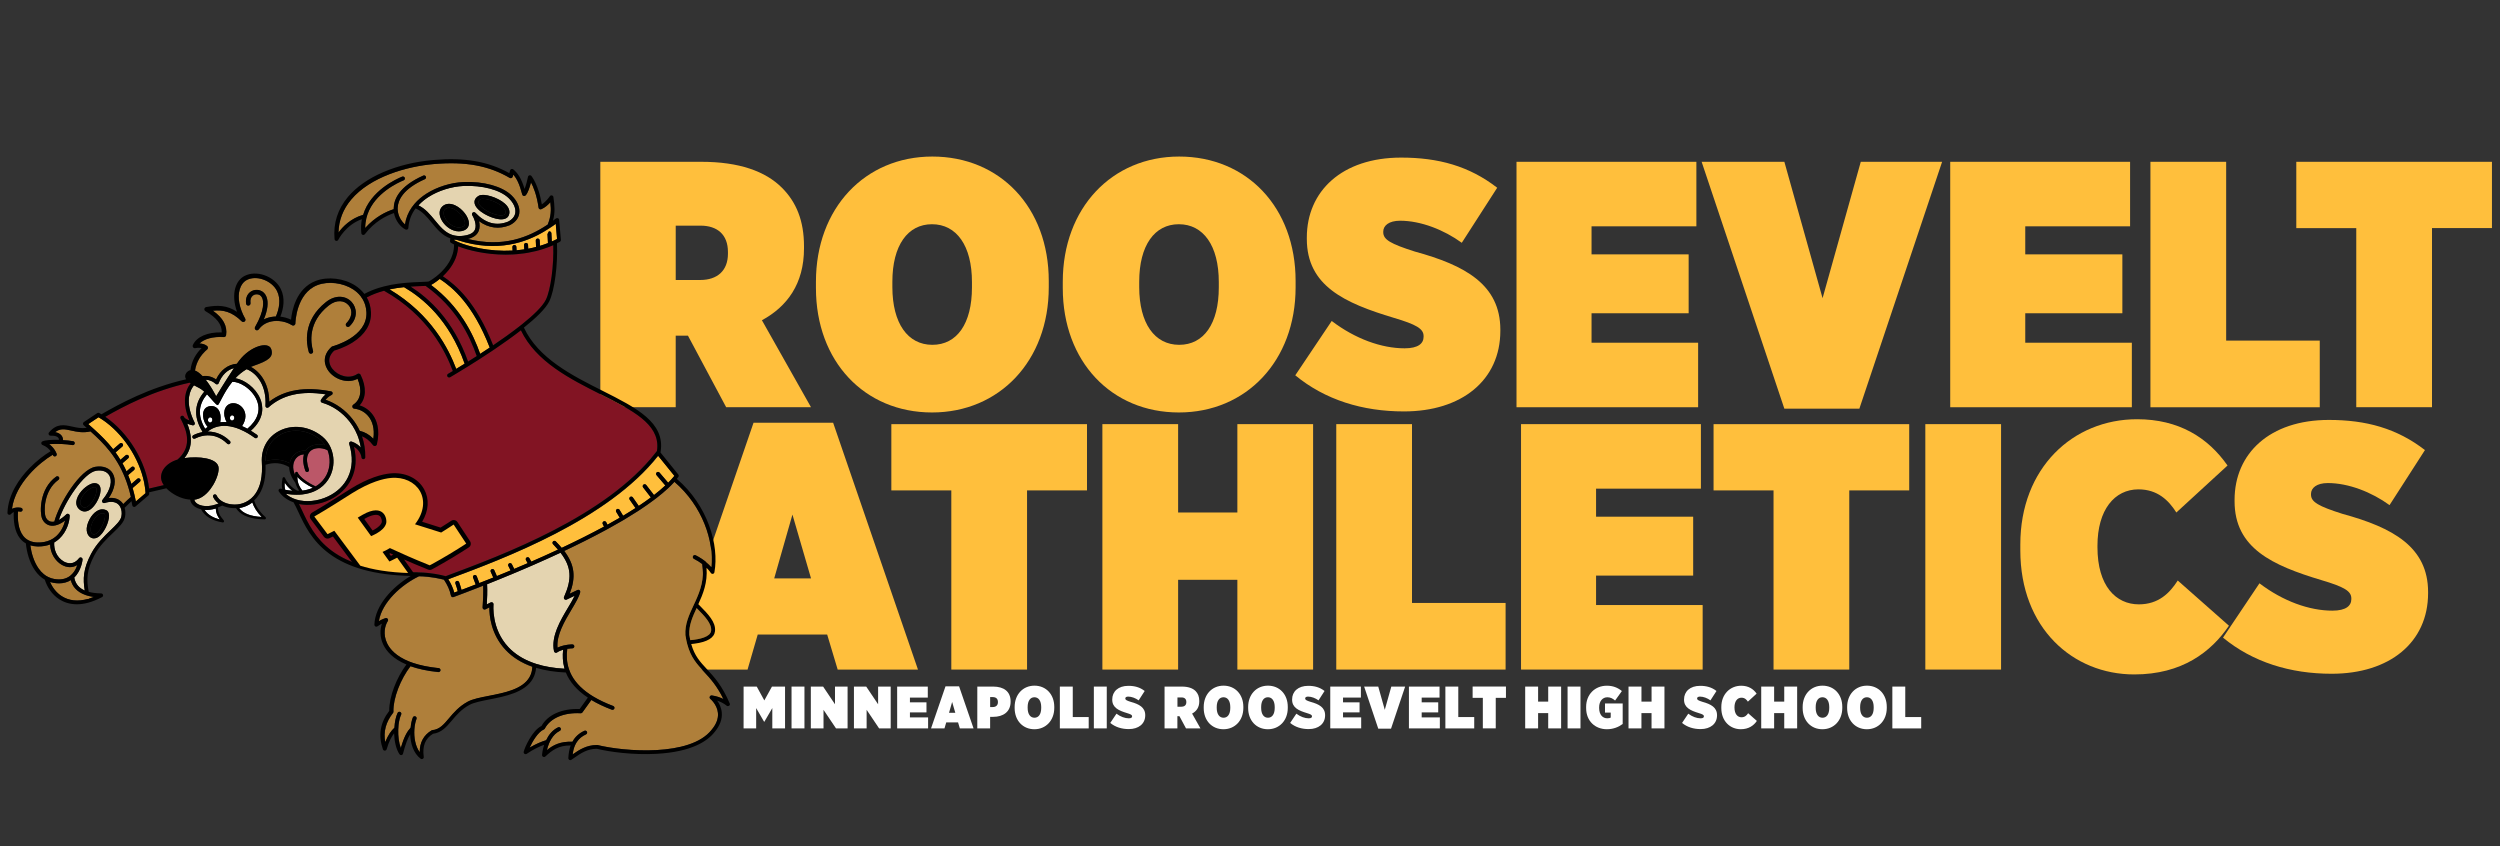 <?xml version="1.0" encoding="utf-8"?>
<!-- Generator: Adobe Illustrator 26.2.1, SVG Export Plug-In . SVG Version: 6.00 Build 0)  -->
<svg version="1.1" id="Layer_1" xmlns="http://www.w3.org/2000/svg" xmlns:xlink="http://www.w3.org/1999/xlink" x="0px" y="0px"
	 viewBox="0 0 999.22 338.27" style="enable-background:new 0 0 999.22 338.27;" xml:space="preserve">
<rect x="0" y="0" width="999.22" height="338.27" fill="#333333" stroke="none"/>
<style type="text/css">
	.st0{fill:#FFBF3C;}
	.st1{fill:#FFFFFF;}
	.st2{fill:#E4D4B0;}
	.st3{fill:#821423;}
	.st4{fill:#AF7F3A;}
	.st5{fill:#BB5768;}
	.st6{clip-path:url(#SVGID_00000101791687325564292940000012849040640619926172_);}
</style>
<g>
	<path class="st0" d="M239.94,64.67h40.36c15.14,0,25.65,3.79,32.23,10.37c5.75,5.74,8.82,13.17,8.82,23.4v0.84
		c0,14.15-6.73,23.26-16.82,28.72l19.62,34.76h-33.91l-15.27-28.59h-4.9v28.59h-30.13V64.67H239.94z M279.88,111.91
		c6.73,0,11.07-3.64,11.07-10.51v-0.7c0-7.01-4.34-10.51-10.93-10.51h-9.94v21.72h9.81V111.91z"/>
	<path class="st0" d="M326.12,115.12v-2.52c0-29.43,19.62-50.03,46.53-50.03c27.04,0,46.53,20.32,46.53,49.74v2.52
		c0,29.43-19.75,50.03-46.66,50.03S326.12,144.55,326.12,115.12z M388.48,114.84v-2.1c0-14.57-6.17-23.12-15.98-23.12
		c-9.66,0-15.83,8.41-15.83,22.98v2.1c0,14.57,6.17,23.12,15.98,23.12C382.46,137.83,388.48,129.42,388.48,114.84z"/>
	<path class="st0" d="M424.78,115.12v-2.52c0-29.43,19.62-50.03,46.53-50.03c27.04,0,46.53,20.32,46.53,49.74v2.52
		c0,29.43-19.75,50.03-46.66,50.03S424.78,144.55,424.78,115.12z M487.14,114.84v-2.1c0-14.57-6.17-23.12-15.98-23.12
		c-9.66,0-15.83,8.41-15.83,22.98v2.1c0,14.57,6.17,23.12,15.98,23.12C481.12,137.83,487.14,129.42,487.14,114.84z"/>
	<path class="st0" d="M517.7,150.01l14.57-21.72c9.38,7.14,19.9,10.93,29.15,10.93c5.46,0,7.57-1.96,7.57-4.62v-0.28
		c0-2.94-2.95-4.63-11.91-7.29c-19.62-5.89-34.76-12.75-34.76-31.53v-0.56c0-18.5,14.01-31.95,37.69-31.95
		c14.85,0,27.19,3.36,38.4,12.05l-14.15,22c-7.14-5.19-16.39-8.82-24.66-8.82c-4.48,0-6.73,1.96-6.73,4.34v0.28
		c0,2.94,2.95,4.63,12.61,7.7c20.04,5.47,34.19,13.17,34.19,31.25v0.42c0,19.75-15.42,32.23-38.53,32.23
		C544.6,164.45,529.61,159.82,517.7,150.01z"/>
	<path class="st0" d="M606.13,64.67h71.89v25.79h-41.9v11.21h38.81v23.54h-38.81v11.77h42.6v25.79h-72.59V64.67z"/>
	<path class="st0" d="M680.12,64.67h33.07l15.27,54.51l15.27-54.51h32.51l-33.07,98.66h-29.99L680.12,64.67z"/>
	<path class="st0" d="M779.48,64.67h71.89v25.79h-41.9v11.21h38.81v23.54h-38.81v11.77h42.6v25.79h-72.59V64.67z"/>
	<path class="st0" d="M859.5,64.67h30.27v71.47h37.41v26.63H859.5L859.5,64.67L859.5,64.67z"/>
	<path class="st0" d="M941.76,91.17H917.8V64.67H996v26.48h-23.96v71.61h-30.27v-71.6H941.76z"/>
	<path class="st0" d="M301.18,168.96h31.81l33.91,98.66h-32.09l-4.2-14.01h-27.75l-4.07,14.01h-31.53L301.18,168.96z M324.16,231.18
		l-7.43-25.51l-7.29,25.51L324.16,231.18L324.16,231.18z"/>
	<path class="st0" d="M380.22,196.01h-23.96v-26.48h78.2v26.48H410.5v71.61h-30.27v-71.61H380.22z"/>
	<path class="st0" d="M440.61,169.52h30.27v35.32h23.68v-35.32h30.27v98.1h-30.27v-35.88h-23.68v35.88h-30.27V169.52z"/>
	<path class="st0" d="M534.09,169.52h30.27v71.47h37.41v26.63h-67.68L534.09,169.52L534.09,169.52z"/>
	<path class="st0" d="M607.94,169.52h71.89v25.79h-41.9v11.21h38.81v23.54h-38.81v11.77h42.6v25.79h-72.59V169.52z"/>
	<path class="st0" d="M708.85,196.01h-23.96v-26.48h78.2v26.48h-23.96v71.61h-30.27v-71.61H708.85z"/>
	<path class="st0" d="M769.53,169.52h30.27v98.1h-30.27V169.52z"/>
	<path class="st0" d="M807.5,219.97v-2.38c0-30.55,21.02-50.03,46.66-50.03c16.67,0,28.31,7.29,36.16,18.5l-20.46,18.78
		c-3.08-4.9-7.57-9.25-15.14-9.25c-9.53,0-16.39,8.13-16.39,22.56v0.56c0,15.55,7.42,22.84,16.54,22.84
		c7.85,0,12.33-4.48,15.55-9.53l20.46,18.07c-7.14,10.51-18.78,19.47-37.84,19.47C828.53,269.58,807.5,251.08,807.5,219.97z"/>
	<path class="st0" d="M888.51,254.86l14.57-21.72c9.38,7.14,19.9,10.93,29.15,10.93c5.46,0,7.57-1.96,7.57-4.62v-0.28
		c0-2.94-2.94-4.63-11.91-7.29c-19.62-5.89-34.76-12.75-34.76-31.53v-0.56c0-18.5,14.01-31.95,37.69-31.95
		c14.85,0,27.19,3.36,38.4,12.05l-14.15,22c-7.14-5.19-16.39-8.82-24.66-8.82c-4.48,0-6.73,1.96-6.73,4.34v0.28
		c0,2.94,2.94,4.63,12.61,7.7c20.03,5.47,34.19,13.17,34.19,31.25v0.42c0,19.75-15.42,32.23-38.53,32.23
		C915.41,269.3,900.41,264.67,888.51,254.86z"/>
</g>
<g>
	<path class="st1" d="M297.21,274.42h5.25l3.03,5.53l3.05-5.53h5.23v16.71h-5.09v-8.12l-3.2,5.49h-0.07l-3.18-5.49v8.12h-5.03
		L297.21,274.42L297.21,274.42z"/>
	<path class="st1" d="M316.37,274.42h5.16v16.71h-5.16V274.42z"/>
	<path class="st1" d="M324.1,274.42h4.89l4.75,7.07v-7.07h5.03v16.71h-4.63l-4.99-7.42v7.42h-5.07v-16.71H324.1z"/>
	<path class="st1" d="M341.33,274.42h4.89l4.75,7.07v-7.07h5.03v16.71h-4.63l-4.99-7.42v7.42h-5.07v-16.71H341.33z"/>
	<path class="st1" d="M358.58,274.42h12.25v4.39h-7.14v1.91h6.61v4.01h-6.61v2h7.26v4.39h-12.36L358.58,274.42L358.58,274.42z"/>
	<path class="st1" d="M377.91,274.31h5.42l5.78,16.81h-5.47l-0.72-2.39h-4.72l-0.7,2.39h-5.37L377.91,274.31z M381.83,284.91
		l-1.27-4.35l-1.25,4.35H381.83z"/>
	<path class="st1" d="M390.62,274.42h6.37c4.13,0,6.94,1.91,6.94,5.9v0.15c0,4.13-3.1,6.04-6.9,6.04h-1.29v4.63h-5.13L390.62,274.42
		L390.62,274.42z M396.78,282.6c1.21,0,2.08-0.64,2.08-1.93v-0.09c0-1.31-0.79-1.96-2.06-1.96h-1.05v3.99H396.78z"/>
	<path class="st1" d="M405.54,283v-0.43c0-5.01,3.34-8.52,7.92-8.52c4.61,0,7.92,3.46,7.92,8.47v0.43c0,5.01-3.36,8.52-7.95,8.52
		C408.86,291.48,405.54,288.02,405.54,283z M416.16,282.96v-0.35c0-2.48-1.05-3.93-2.72-3.93c-1.65,0-2.7,1.43-2.7,3.91v0.35
		c0,2.48,1.05,3.93,2.72,3.93S416.16,285.44,416.16,282.96z"/>
	<path class="st1" d="M423.61,274.42h5.16v12.18h6.37v4.54h-11.53L423.61,274.42L423.61,274.42z"/>
	<path class="st1" d="M437.2,274.42h5.16v16.71h-5.16V274.42z"/>
	<path class="st1" d="M443.76,288.95l2.48-3.7c1.6,1.21,3.39,1.86,4.96,1.86c0.93,0,1.29-0.33,1.29-0.79v-0.05
		c0-0.5-0.5-0.79-2.02-1.25c-3.34-1.01-5.92-2.17-5.92-5.37v-0.09c0-3.16,2.39-5.44,6.43-5.44c2.53,0,4.63,0.57,6.54,2.06
		l-2.41,3.75c-1.21-0.88-2.79-1.51-4.2-1.51c-0.77,0-1.14,0.33-1.14,0.74v0.05c0,0.5,0.5,0.79,2.15,1.31
		c3.42,0.93,5.82,2.24,5.82,5.33v0.07c0,3.36-2.63,5.49-6.56,5.49C448.35,291.41,445.79,290.62,443.76,288.95z"/>
	<path class="st1" d="M465.47,274.42h6.87c2.57,0,4.37,0.64,5.49,1.76c0.98,0.98,1.51,2.24,1.51,3.99v0.15
		c0,2.41-1.14,3.97-2.87,4.89l3.34,5.92h-5.78l-2.61-4.87h-0.83v4.87h-5.13V274.42z M472.27,282.45c1.14,0,1.89-0.62,1.89-1.79
		v-0.11c0-1.19-0.74-1.79-1.86-1.79h-1.69v3.7h1.66V282.45z"/>
	<path class="st1" d="M481.11,283v-0.43c0-5.01,3.34-8.52,7.92-8.52c4.61,0,7.92,3.46,7.92,8.47v0.43c0,5.01-3.36,8.52-7.95,8.52
		C484.41,291.47,481.11,288.02,481.11,283z M491.73,282.96v-0.35c0-2.48-1.05-3.93-2.72-3.93c-1.65,0-2.7,1.43-2.7,3.91v0.35
		c0,2.48,1.05,3.93,2.72,3.93C490.7,286.88,491.73,285.44,491.73,282.96z"/>
	<path class="st1" d="M498.87,283v-0.43c0-5.01,3.34-8.52,7.92-8.52c4.61,0,7.92,3.46,7.92,8.47v0.43c0,5.01-3.36,8.52-7.95,8.52
		C502.17,291.47,498.87,288.02,498.87,283z M509.49,282.96v-0.35c0-2.48-1.05-3.93-2.72-3.93c-1.65,0-2.7,1.43-2.7,3.91v0.35
		c0,2.48,1.05,3.93,2.72,3.93S509.49,285.44,509.49,282.96z"/>
	<path class="st1" d="M515.66,288.95l2.48-3.7c1.6,1.21,3.39,1.86,4.96,1.86c0.93,0,1.29-0.33,1.29-0.79v-0.05
		c0-0.5-0.5-0.79-2.03-1.25c-3.34-1.01-5.92-2.17-5.92-5.37v-0.09c0-3.16,2.39-5.44,6.43-5.44c2.53,0,4.63,0.57,6.54,2.06
		l-2.41,3.75c-1.21-0.88-2.79-1.51-4.2-1.51c-0.77,0-1.14,0.33-1.14,0.74v0.05c0,0.5,0.5,0.79,2.15,1.31
		c3.42,0.93,5.82,2.24,5.82,5.33v0.07c0,3.36-2.63,5.49-6.56,5.49C520.24,291.41,517.68,290.62,515.66,288.95z"/>
	<path class="st1" d="M531.68,274.42h12.25v4.39h-7.14v1.91h6.61v4.01h-6.61v2h7.26v4.39h-12.36V274.42z"/>
	<path class="st1" d="M545.23,274.42h5.64l2.61,9.28l2.61-9.28h5.53l-5.64,16.81h-5.11L545.23,274.42z"/>
	<path class="st1" d="M563.12,274.42h12.25v4.39h-7.14v1.91h6.61v4.01h-6.61v2h7.26v4.39h-12.36V274.42z"/>
	<path class="st1" d="M577.7,274.42h5.16v12.18h6.37v4.54H577.7V274.42z"/>
	<path class="st1" d="M592.67,278.92h-4.08v-4.52h13.32v4.52h-4.08v12.2h-5.16L592.67,278.92L592.67,278.92z"/>
	<path class="st1" d="M609.6,274.42h5.16v6.01h4.04v-6.01h5.16v16.71h-5.16v-6.11h-4.04v6.11h-5.16V274.42z"/>
	<path class="st1" d="M626.54,274.42h5.16v16.71h-5.16V274.42z"/>
	<path class="st1" d="M633.96,283v-0.46c0-5.06,3.58-8.47,8.28-8.47c2.41,0,4.3,0.74,6.01,2.13l-2.72,3.8
		c-0.86-0.77-1.84-1.31-3.08-1.31c-1.89,0-3.29,1.53-3.29,4.01v0.29c0,2.68,1.41,4.11,3.25,4.11c0.7,0,1.08-0.11,1.38-0.29v-2h-2.29
		v-3.63h7.07v8.19c-1.6,1.21-3.77,2.1-6.32,2.1C637.61,291.45,633.96,288.26,633.96,283z"/>
	<path class="st1" d="M650.91,274.42h5.16v6.01h4.04v-6.01h5.15v16.71h-5.16v-6.11h-4.04v6.11h-5.16v-16.71H650.91z"/>
	<path class="st1" d="M672.3,288.95l2.48-3.7c1.6,1.21,3.38,1.86,4.96,1.86c0.93,0,1.29-0.33,1.29-0.79v-0.05
		c0-0.5-0.5-0.79-2.02-1.25c-3.34-1.01-5.92-2.17-5.92-5.37v-0.09c0-3.16,2.39-5.44,6.43-5.44c2.53,0,4.63,0.57,6.54,2.06
		l-2.41,3.75c-1.21-0.88-2.79-1.51-4.2-1.51c-0.77,0-1.14,0.33-1.14,0.74v0.05c0,0.5,0.5,0.79,2.15,1.31
		c3.42,0.93,5.82,2.24,5.82,5.33v0.07c0,3.36-2.63,5.49-6.56,5.49C676.88,291.41,674.33,290.62,672.3,288.95z"/>
	<path class="st1" d="M687.99,283v-0.4c0-5.2,3.58-8.52,7.95-8.52c2.84,0,4.83,1.25,6.16,3.16l-3.49,3.2
		c-0.53-0.83-1.29-1.58-2.57-1.58c-1.62,0-2.79,1.38-2.79,3.84v0.09c0,2.65,1.27,3.89,2.81,3.89c1.34,0,2.1-0.77,2.65-1.62
		l3.49,3.08c-1.21,1.79-3.2,3.32-6.45,3.32C691.57,291.45,687.99,288.31,687.99,283z"/>
	<path class="st1" d="M703.94,274.42h5.16v6.01h4.04v-6.01h5.16v16.71h-5.16v-6.11h-4.04v6.11h-5.16V274.42z"/>
	<path class="st1" d="M720.5,283v-0.43c0-5.01,3.34-8.52,7.92-8.52c4.61,0,7.92,3.46,7.92,8.47v0.43c0,5.01-3.36,8.52-7.95,8.52
		C723.82,291.48,720.5,288.02,720.5,283z M731.13,282.96v-0.35c0-2.48-1.05-3.93-2.72-3.93c-1.65,0-2.7,1.43-2.7,3.91v0.35
		c0,2.48,1.05,3.93,2.72,3.93C730.11,286.88,731.13,285.44,731.13,282.96z"/>
	<path class="st1" d="M738.28,283v-0.43c0-5.01,3.34-8.52,7.92-8.52c4.61,0,7.92,3.46,7.92,8.47v0.43c0,5.01-3.36,8.52-7.95,8.52
		C741.58,291.47,738.28,288.02,738.28,283z M748.89,282.96v-0.35c0-2.48-1.05-3.93-2.72-3.93c-1.65,0-2.7,1.43-2.7,3.91v0.35
		c0,2.48,1.05,3.93,2.72,3.93C747.87,286.88,748.89,285.44,748.89,282.96z"/>
	<path class="st1" d="M756.35,274.42h5.16v12.18h6.37v4.54h-11.53V274.42z"/>
</g>
<g>
	<path class="st1" d="M83.11,167.76c-0.05,0.58,0.3,1.09,0.8,1.13c0.49,0.04,0.92-0.39,0.98-0.98c0.05-0.58-0.3-1.09-0.8-1.13
		C83.6,166.74,83.16,167.17,83.11,167.76z"/>
	<path d="M41.81,205.37c-0.28-0.15-0.57-0.21-0.87-0.21c-1.39,0-2.82,1.44-3.71,3.03c-1.1,1.99-1.49,4.51-0.24,5.26
		c0.24,0.15,0.64,0.3,1.31-0.08c1.86-1.09,3.76-5.22,3.7-7.31C41.98,205.56,41.86,205.39,41.81,205.37z"/>
	<path class="st1" d="M92.86,165.98c-0.49-0.04-0.92,0.39-0.98,0.98c-0.05,0.58,0.3,1.09,0.8,1.13c0.49,0.04,0.92-0.39,0.98-0.98
		C93.7,166.53,93.34,166.02,92.86,165.98z"/>
	<path class="st0" d="M179.19,231.54c1.09,1.75,1.89,3.44,2.38,5.34c0.45-0.17,0.92-0.34,1.42-0.53c-0.25-0.99-0.56-2.05-0.94-3.09
		c-0.16-0.4,0.06-0.86,0.47-1.01c0.4-0.16,0.86,0.06,1.01,0.47c0.38,1.05,0.7,2.1,0.96,3.08c1.69-0.64,3.59-1.37,5.66-2.17
		c-0.33-0.93-0.78-2.02-1.02-2.69c-0.01-0.02-0.03-0.07-0.04-0.1c-0.11-0.37,0.07-0.79,0.45-0.94c0.4-0.17,0.86,0.02,1.03,0.43
		c0.25,0.69,0.7,1.8,1.04,2.74c0.48-0.19,0.96-0.37,1.44-0.57c0.5-0.2,1.01-0.39,1.53-0.6c0.85-0.33,1.71-0.69,2.6-1.04
		c-0.4-0.89-0.85-1.86-0.99-2.23c-0.01-0.02-0.04-0.08-0.04-0.1c-0.15-0.37,0.02-0.82,0.39-0.99c0.39-0.19,0.86-0.01,1.04,0.38
		c0.15,0.39,0.62,1.41,1.04,2.35c1.76-0.72,3.6-1.47,5.48-2.25c-0.42-0.81-0.8-1.56-0.85-1.71c0-0.01-0.05-0.09-0.05-0.1
		c-0.18-0.38-0.03-0.84,0.35-1.03c0.38-0.2,0.86-0.04,1.06,0.34c0.06,0.17,0.5,1.02,0.94,1.89c1.76-0.74,3.56-1.51,5.39-2.29
		l-0.69-1.22c-0.21-0.38-0.07-0.86,0.3-1.07c0.37-0.21,0.86-0.07,1.07,0.3l0.77,1.37c3.49-1.53,7.07-3.12,10.66-4.8
		c-0.6-0.71-1.26-1.42-1.98-2.17c-0.3-0.31-0.3-0.81,0.01-1.11c0.31-0.3,0.81-0.3,1.11,0.01c0.86,0.88,1.64,1.74,2.34,2.57
		c5.74-2.7,11.49-5.55,16.91-8.5l-0.51-1.02c-0.2-0.38-0.04-0.86,0.35-1.06c0.38-0.2,0.86-0.04,1.06,0.35l0.48,0.97
		c1.67-0.92,3.31-1.85,4.91-2.78l-1.42-2.37c-0.22-0.37-0.08-0.85,0.29-1.07c0.37-0.22,0.85-0.08,1.07,0.29l1.41,2.35
		c1.71-1.02,3.36-2.05,4.95-3.07l-2.35-3.38c-0.24-0.36-0.13-0.84,0.22-1.08c0.36-0.24,0.84-0.13,1.08,0.22l2.35,3.38
		c1.7-1.13,3.32-2.26,4.84-3.39l-3.11-4.02c-0.26-0.34-0.19-0.84,0.16-1.1c0.34-0.26,0.84-0.19,1.1,0.16l3.1,4.01
		c1.65-1.28,3.17-2.55,4.53-3.83l-3.51-4.12c-0.28-0.33-0.24-0.83,0.09-1.11c0.33-0.28,0.83-0.24,1.11,0.09l3.45,4.05
		c0.45-0.45,0.86-0.88,1.27-1.33c0.36-0.39,0.71-0.8,1.03-1.19c0.06-0.07,0.12-0.15,0.19-0.22l-6.5-8.03
		C243.02,207.64,201.96,223.09,179.19,231.54z"/>
	<path class="st0" d="M217.6,92.49c-7.06,4.25-18.69,8.67-34.58,3.53c-0.13-0.04-0.27-0.09-0.4-0.13c-0.34-0.03-0.66-0.07-0.99-0.13
		l-0.04,0.28c0.39,0.23,0.91,0.47,1.51,0.73c4.04,1.72,12.34,3.92,21.81,3.4l-0.07-1.4c-0.02-0.44,0.31-0.81,0.75-0.83
		c0.44-0.02,0.81,0.31,0.83,0.75l0.07,1.37c1.03-0.09,2.06-0.21,3.1-0.37l-0.09-1.75c-0.02-0.44,0.31-0.81,0.75-0.83
		c0.43-0.02,0.81,0.31,0.83,0.75l0.08,1.57c1.04-0.2,2.09-0.43,3.14-0.71l-0.13-2.53c-0.02-0.44,0.31-0.81,0.75-0.83
		c0.44-0.02,0.81,0.31,0.83,0.75l0.11,2.17c1.06-0.32,2.12-0.69,3.18-1.1l-0.19-3.6c0.2-0.36,0.38-0.72,0.55-1.06
		c0.05-0.02,0.11-0.03,0.18-0.03c0.43-0.02,0.81,0.31,0.83,0.75l0.18,3.3c0.17-0.07,0.32-0.13,0.49-0.21
		c0.51-0.24,1.02-0.48,1.53-0.74c0.02-0.01,0.04-0.02,0.07-0.03l-0.52-6.08c-0.59,0.44-1.25,0.91-1.98,1.42
		C219.36,91.39,218.52,91.94,217.6,92.49z"/>
	<path d="M38.33,194.82c-0.11-0.09-0.28-0.13-0.49-0.13c-0.29,0-0.66,0.09-1.08,0.27c-1.99,0.86-4.46,3.52-4.67,5.65
		c-0.08,0.84,0.21,1.48,0.9,1.96c1.48,1.03,3.22-1.11,3.72-1.8C38.53,198.26,39,195.34,38.33,194.82z"/>
	<path class="st0" d="M191.92,141.43c1.25-0.81,2.52-1.65,3.83-2.52c-6.74-17.32-14.78-24-19.98-27.43
		c-1.75,1.44-3.2,2.26-3.48,2.42C183.75,122.56,188.99,133.19,191.92,141.43z"/>
	<path class="st1" d="M98.88,171.34c4.08-3.44,5.41-7.4,3.74-11.41c-0.91-2.19-2.72-4.27-4.94-5.7c-1.71-1.1-3.49-1.69-4.84-1.63
		c-3.64,4.48-5.24,9.35-5.87,9.3c-0.66-0.06-2.33-2.34-4.25-4.32c-1.63,1.95-2.55,3.96-2.78,6.06c-0.26,2.44,0.43,5.03,2.05,7.74
		c0.31-0.27,0.64-0.52,1-0.76c-1.96-2.09-2.78-6.49-0.33-7.88c2.26-1.29,6.31-0.1,5.37,6.02c0.79-0.09,1.65-0.12,2.58-0.06
		c-1.89-3.28-1-6.8,1.76-7.46c3.5-0.84,8.03,3.6,4.37,9.04C97.42,170.6,98.14,170.94,98.88,171.34z"/>
	<path class="st0" d="M182.33,147.44c0.97-0.58,2.11-1.29,3.38-2.08c-6.2-17.62-16.75-26.19-24.22-30.59
		c-1.84,0.19-3.8,0.47-5.8,0.89C172.5,125.7,179.34,139.54,182.33,147.44z"/>
	<path class="st1" d="M113.8,192.9c-0.11,1.14-0.05,2.08,0.21,2.88c1.01,0.19,1.96,0.31,2.85,0.38
		C115.57,195.2,114.52,194.04,113.8,192.9z"/>
	<path d="M185.86,89.32c0.06-1.83-2.21-4.7-4.59-5.81c-0.97-0.45-2.33-0.79-3.35,0.13c-1.05,0.96-0.6,2.63,0.17,3.88
		c1.37,2.24,4.2,4.09,6.76,3.11C185.51,90.39,185.83,89.96,185.86,89.32z"/>
	<g>
		<path class="st2" d="M87.41,153.16c-0.01,0.02-0.02,0.03-0.02,0.05c-0.01,0.02-0.02,0.05-0.04,0.07
			c-0.01,0.02-0.03,0.04-0.05,0.06c-0.01,0.01-0.02,0.03-0.03,0.04l-0.01,0.01c-0.02,0.02-0.04,0.04-0.06,0.05
			c-0.02,0.01-0.03,0.03-0.05,0.04c-0.02,0.01-0.03,0.02-0.05,0.03c-0.02,0.01-0.05,0.03-0.07,0.04c-0.01,0.01-0.03,0.01-0.04,0.02
			c-0.03,0.01-0.06,0.02-0.09,0.03c-0.02,0-0.03,0-0.05,0.01c-0.03,0-0.06,0.01-0.09,0.01c-0.02,0-0.04,0-0.06,0
			c-0.03,0-0.06,0-0.09-0.01c-0.02,0-0.04-0.01-0.05-0.01c-0.03-0.01-0.06-0.01-0.09-0.02h-0.01c-0.02-0.01-0.03-0.02-0.05-0.02
			c-0.02-0.01-0.05-0.02-0.07-0.04c-0.02-0.01-0.04-0.03-0.07-0.05c-0.01-0.01-0.03-0.02-0.04-0.03c-1.19-1.08-2.58-1.64-3.98-1.66
			c0.62,0.79,1.21,1.62,1.73,2.42c0.29,0.45,0.57,0.88,0.82,1.3c1,1.64,1.61,2.89,1.61,2.89s4.01-6.63,7.14-11.26
			C90.87,147.79,88.67,149.91,87.41,153.16z"/>
		<path class="st2" d="M182.69,94.25c0.05,0.02,0.09,0.03,0.15,0.05c1.07,0.08,2.25,0.01,3.6-0.28c1.79-0.38,2.93-1.15,3.4-2.27
			c0.83-1.97-0.5-4.82-1.08-5.75c-0.22-0.34-0.13-0.79,0.19-1.04s0.78-0.22,1.05,0.08c4.02,4.22,8.42,5.41,13.07,3.54
			c1.67-0.84,2.67-2.06,2.89-3.5c0.28-1.86-0.69-4.02-2.67-5.92c-3.4-3.27-10.47-5.17-17.99-4.84c-4.82,0.22-10.06,1.86-14.01,4.39
			c-1.33,0.85-2.76,1.96-4.05,3.37c2.77,1.31,4.7,3.66,6.59,5.97c1.99,2.43,3.91,4.78,6.77,5.77c0.12,0.04,0.25,0.08,0.38,0.12
			c0.54,0.17,1.11,0.28,1.72,0.33C182.7,94.28,182.69,94.27,182.69,94.25z M191.42,78.21c1.93-1.06,7.55,0.65,10.36,3.17
			c1.65,1.47,2.22,3.12,1.59,4.66c-0.26,0.63-1,1.63-3.07,1.63c-0.21,0-0.43-0.01-0.66-0.03c-3.47-0.31-9.31-3.27-9.94-6.31
			C189.54,80.6,189.56,79.23,191.42,78.21z M176.73,88.35c-1.4-2.28-1.36-4.54,0.12-5.88c1.3-1.17,3.1-1.32,5.08-0.4
			c3.01,1.4,5.58,4.81,5.5,7.3c-0.04,1.29-0.77,2.26-2.03,2.74c-0.65,0.25-1.33,0.36-1.99,0.36
			C180.71,92.48,178.1,90.58,176.73,88.35z"/>
		<path class="st2" d="M225.08,259.68c-0.84,0.24-1.69,0.59-2.42,1.09c-0.13,0.09-0.29,0.13-0.45,0.13c-0.09,0-0.2-0.02-0.29-0.05
			c-0.25-0.09-0.43-0.31-0.48-0.57c-1.25-5.93,2.55-12.3,5.61-17.42c1.06-1.78,2.01-3.38,2.66-4.76l-3.2,1.54
			c-0.3,0.15-0.65,0.08-0.89-0.15s-0.3-0.58-0.17-0.88c3.23-7.21,2.99-11.99-1.4-17.7c-3.67,1.71-7.34,3.36-10.91,4.92
			c-0.49,0.21-0.97,0.43-1.45,0.63c-1.85,0.8-3.67,1.58-5.45,2.33c-0.49,0.21-0.97,0.4-1.44,0.6c-1.92,0.8-3.78,1.57-5.58,2.3
			c-0.49,0.2-0.97,0.39-1.44,0.58c-1.06,0.43-2.09,0.84-3.08,1.24c0.15,2.82,0.01,5.92-0.12,8.06l1.55-0.78
			c0.26-0.12,0.56-0.1,0.8,0.06c0.24,0.17,0.36,0.45,0.33,0.73c-0.01,0.09-0.97,9.78,6.03,17.16c2.49,2.63,5.66,4.64,9.48,6.07
			c0.53,0.2,1.06,0.38,1.61,0.56c3.32,1.05,7.08,1.69,11.29,1.91c-0.02-0.06-0.04-0.13-0.06-0.2
			C224.89,264.54,224.83,262.01,225.08,259.68z"/>
		<path class="st2" d="M131.16,198.39c3.61-1.72,6.36-4.37,7.94-7.67c1.84-3.84,2-8.32,0.49-13.29c-0.08-0.27-0.01-0.57,0.2-0.77
			c0.21-0.2,0.5-0.26,0.77-0.17c1.71,0.59,2.87,1.48,3.65,2.38c-0.26-1.72-0.72-3.39-1.36-4.99c-0.26-0.64-0.55-1.28-0.87-1.89
			c-0.63-1.22-1.39-2.4-2.25-3.5c-2.87-3.64-6.78-6.33-11.01-7.55c-0.23-0.06-0.4-0.23-0.49-0.45c-0.08-0.22-0.07-0.46,0.05-0.66
			c0.56-0.96,1.26-1.68,1.9-2.21c-9.75-1.54-17.23,0.17-22.83,5.17l0,0c-0.04,0.03-0.08,0.06-0.12,0.08
			c-0.02,0.01-0.04,0.02-0.06,0.03c-0.02,0.01-0.04,0.02-0.07,0.03s-0.06,0.02-0.1,0.02c-0.01,0-0.03,0.01-0.04,0.01
			c-0.05,0.01-0.1,0.01-0.15,0.01l0,0c-0.01,0-0.01,0-0.02,0c-0.02,0-0.03-0.01-0.05-0.01c-0.03,0-0.05-0.01-0.08-0.01
			c-0.02-0.01-0.04-0.02-0.07-0.02c-0.02-0.01-0.04-0.02-0.07-0.03c-0.02-0.01-0.04-0.03-0.07-0.04c-0.02-0.01-0.04-0.02-0.05-0.03
			c-0.02-0.02-0.05-0.04-0.07-0.06c-0.01-0.01-0.02-0.02-0.03-0.03l0,0c-0.03-0.03-0.05-0.06-0.07-0.1c0-0.01-0.01-0.01-0.01-0.02
			c-0.02-0.04-0.04-0.08-0.06-0.13c0-0.01,0-0.02-0.01-0.02c-0.01-0.04-0.02-0.08-0.03-0.12c-0.01-0.05-0.01-0.09-0.01-0.15l0,0
			c0.5-7.99-3.32-12.97-7.51-14.65c-1.73,1.01-3.23,2.27-4.51,3.62c3.56,0.56,8.07,3.75,9.92,8.18c1.16,2.78,1.96,7.79-3.73,12.8
			c0.79,0.48,1.6,1.02,2.44,1.62c0.34,0.25,0.42,0.72,0.18,1.06c-0.25,0.34-0.72,0.42-1.06,0.18c-0.98-0.71-1.91-1.31-2.8-1.84
			c-0.5-0.29-0.99-0.56-1.47-0.8c-0.61-0.31-1.21-0.59-1.79-0.83c-1.43-0.59-2.74-0.96-3.93-1.15c-1.6-0.26-2.99-0.23-4.16-0.02
			c-0.62,0.1-1.18,0.26-1.69,0.44c-0.61,0.22-1.17,0.48-1.68,0.78c-0.47,0.27-0.89,0.58-1.28,0.9c0.85-0.01,1.72,0.07,2.61,0.27
			c0.39,0.08,0.8,0.2,1.19,0.33c1.72,0.57,3.45,1.58,5.06,3.17c0.3,0.29,0.3,0.77,0.01,1.07c-0.17,0.17-0.38,0.24-0.6,0.23
			c-0.17-0.01-0.33-0.08-0.47-0.22c-1.56-1.53-3.14-2.42-4.65-2.89c-0.12-0.04-0.26-0.08-0.38-0.11c-0.69-0.19-1.35-0.28-1.99-0.32
			c-0.65-0.04-1.28-0.01-1.86,0.05c-0.15,0.02-0.29,0.03-0.43,0.06c-0.79,0.12-1.48,0.31-2.08,0.52c-0.63,0.22-1.14,0.46-1.47,0.63
			c-0.37,0.2-0.83,0.05-1.02-0.32c-0.2-0.37-0.05-0.83,0.32-1.02c1.02-0.53,2.18-0.94,3.42-1.19c0.06-0.08,0.13-0.16,0.2-0.24
			c-1.92-3.11-2.75-6.12-2.44-9c0.26-2.45,1.32-4.75,3.19-6.96c-0.62-0.56-1.27-1.05-1.89-1.39c-0.26-0.13-0.53-0.28-0.8-0.42
			c-0.47-0.24-0.94-0.49-1.41-0.74c-0.18,0.21-0.35,0.43-0.51,0.66c-1.92,2.79-2.56,7.65,0.75,14.25c0.13,0.26,0.1,0.58-0.08,0.81
			c-0.19,0.23-0.49,0.33-0.77,0.26c-0.84-0.21-1.53-0.43-2.1-0.65c1.51,3.64,2.76,9.01-1.14,13.75c0.01,0,0.01,0,0.02,0
			c6.04-0.81,12.63,0.07,13.56,3.32l0,0c0.45,1.59-0.42,4.66-2.11,7.48c-1.09,1.83-3.42,4.98-6.72,5.71
			c-0.26,0.05-0.52,0.09-0.78,0.12c0.08,0.54,0.43,1.06,1.02,1.51c0.29,0.22,0.67,0.44,1.15,0.61c0.34,0.12,0.72,0.24,1.14,0.31
			c1.37,0.26,3.19,0.21,5.35-0.52c0.34-0.11,0.7-0.25,1.05-0.39c-0.32-0.24-0.63-0.5-0.9-0.77c-0.54-0.54-0.98-1.14-1.28-1.81
			c-0.17-0.38,0-0.83,0.38-1s0.83,0,1,0.38c0.11,0.25,0.25,0.49,0.4,0.71c0.2,0.28,0.42,0.54,0.67,0.78
			c0.37,0.35,0.8,0.67,1.29,0.94c0.53,0.3,1.11,0.55,1.73,0.75c0.97,0.3,2.02,0.47,3.11,0.46c0.35,0,0.7-0.02,1.05-0.05
			c0.49-0.05,0.99-0.13,1.47-0.25c1.07-0.26,2.66-0.86,4.17-2.21c0.31-0.27,0.61-0.58,0.9-0.91c1.92-2.19,3.5-5.83,3.35-11.85
			c-0.01-0.5-0.03-1.01-0.06-1.54c0-0.02,0-0.04,0-0.06c-0.35-5.46,2.26-10.16,7.01-12.6c5.38-2.77,12.15-1.85,17.24,2.35
			c1.41,1.16,2.51,2.67,3.25,4.34c0.39,0.89,0.7,1.84,0.88,2.81c0.56,2.87,0.22,5.97-1.14,8.72c-0.93,1.89-2.3,3.47-4.02,4.67
			c-0.34,0.24-0.7,0.47-1.06,0.67c-0.59,0.33-1.21,0.63-1.87,0.88c-0.88,0.33-1.81,0.59-2.78,0.77c-0.42,0.07-0.83,0.13-1.27,0.19
			c0,0.01,0,0.01-0.01,0.02l-0.01-0.01c-0.37,0.04-0.76,0.07-1.15,0.09c-0.88,0.05-1.8,0.03-2.73-0.03
			c-0.22-0.01-0.45-0.03-0.66-0.05c-0.43-0.04-0.86-0.08-1.3-0.15c-0.28-0.04-0.55-0.08-0.83-0.12c0.5,0.45,1.04,0.84,1.63,1.19
			c0.01,0.01,0.02,0.01,0.03,0.01c0.81,0.48,1.71,0.85,2.67,1.13C122.25,200.79,126.9,200.42,131.16,198.39z"/>
	</g>
	<path class="st1" d="M81.76,203.81c1.2,1.83,3.27,3.12,6.15,3.83c-1.03-1.37-1.6-2.57-1.66-4.39
		C84.6,203.74,83.1,203.9,81.76,203.81z"/>
	<path class="st0" d="M58.05,195.77c0.03-0.03,0.06-0.07,0.08-0.1c-0.03,0.02-0.06,0.04-0.08,0.07c-0.04-0.38-0.08-0.77-0.15-1.15
		c-1.37-9.62-7.52-19.8-15.52-25.82c-0.28-0.22-0.57-0.43-0.86-0.62c-0.32-0.23-0.64-0.45-0.98-0.66c-0.38-0.25-0.78-0.5-1.17-0.73
		l-1.4,0.93l-2.7,1.8c0.34,0.31,0.69,0.62,1.04,0.93c0.09,0.08,0.19,0.17,0.28,0.25c0.44,0.39,0.88,0.8,1.34,1.2
		c2.4,2.19,4.92,4.63,7.3,7.68l2.65-2.29c0.33-0.28,0.83-0.25,1.11,0.08c0.28,0.33,0.25,0.83-0.08,1.11l-2.73,2.37
		c0.66,0.92,1.32,1.91,1.95,2.95l2.08-1.8c0.33-0.28,0.83-0.25,1.11,0.08c0.28,0.33,0.25,0.83-0.08,1.11l-2.3,1.99
		c0.56,1.02,1.11,2.1,1.62,3.23l1.97-1.71c0.33-0.29,0.83-0.25,1.11,0.08c0.28,0.33,0.25,0.83-0.08,1.11l-2.36,2.03
		c0.46,1.11,0.89,2.28,1.29,3.52l2.39-2.06c0.33-0.29,0.83-0.25,1.11,0.08c0.28,0.33,0.25,0.83-0.08,1.11l-2.89,2.5
		c0.22,0.77,0.44,1.55,0.63,2.37c0.13,0.57,0.27,1.15,0.39,1.74c0.09,0.42,0.18,0.83,0.26,1.26l3.87-3.31
		c0-0.04-0.01-0.08-0.01-0.12C58.13,196.58,58.09,196.18,58.05,195.77z"/>
	<path class="st2" d="M48.09,202.67c-0.22-0.44-0.5-0.82-0.84-1.12c-1.21-1.07-3.09-1.25-5.43-0.5c-0.33,0.1-0.7-0.02-0.89-0.31
		c-0.2-0.29-0.18-0.67,0.04-0.94c3.62-4.38,3.8-7.9,2.75-9.73c-0.92-1.61-2.84-2.31-5.29-1.92c-4.97,0.79-12.63,12.57-14.91,19.69
		c0.86-0.47,1.86-1.18,3-2.26c0.23-0.22,0.57-0.28,0.86-0.15c0.29,0.12,0.48,0.43,0.47,0.74c-0.06,2.48-1.17,6.35-4.11,9.12
		c-0.64,0.6-1.34,1.11-2.08,1.55c-0.17,2.79,0.97,5.87,3.72,7.53c1.08,0.64,3.84,1.82,6.21-1.26c0.22-0.28,0.58-0.38,0.91-0.25
		c0.32,0.12,0.53,0.46,0.5,0.81c-0.02,0.19-0.46,4.4-3.33,7.16c0.23,1.33,0.75,2.46,1.56,3.36c0.67,0.76,1.56,1.37,2.65,1.85
		c-0.79-4.61-0.64-8.67,2.55-14.71c2.13-4.02,5.22-6.97,7.7-9.34c2.19-2.1,4.09-3.9,4.4-5.6c0.12-0.67,0.15-1.33,0.07-1.95
		C48.54,203.79,48.36,203.19,48.09,202.67z M32.09,203.86c-1.17-0.81-1.71-1.99-1.57-3.42c0.27-2.76,3.18-5.88,5.62-6.93
		c1.62-0.71,2.61-0.36,3.16,0.05l0,0c1.94,1.47,0.49,5.67-1.31,8.13c-1.31,1.8-2.76,2.74-4.13,2.74
		C33.24,204.44,32.64,204.25,32.09,203.86z M39.11,214.73c-0.58,0.34-1.1,0.46-1.56,0.46c-0.56,0-1.02-0.19-1.36-0.39
		c-1.59-0.97-2.36-3.69-0.32-7.37c1.46-2.65,4.09-4.75,6.65-3.48c0.46,0.23,1.01,0.77,1.05,2.05
		C43.66,208.62,41.5,213.33,39.11,214.73z"/>
	<g>
		<path class="st3" d="M187.08,144.51c1.09-0.69,2.25-1.42,3.47-2.2c-2.93-8.39-8.29-19.36-20.44-28.05
			c-0.51,0.03-1.12,0.05-1.86,0.08c-1.15,0.04-2.55,0.09-4.11,0.21C171.59,119.32,181.21,128.03,187.08,144.51z"/>
		<path class="st3" d="M197.08,138.01c3.55-2.4,7.17-4.98,10.42-7.51c0.44-0.34,0.87-0.69,1.29-1.02c4.46-3.58,8.02-7.01,9.34-9.63
			c1.99-3.99,3.25-13.98,2.98-21.86c-0.16,0.07-0.32,0.13-0.48,0.2c-0.51,0.22-1.03,0.43-1.55,0.62c-1.06,0.39-2.12,0.76-3.18,1.06
			c-0.52,0.16-1.04,0.29-1.56,0.43c-1.05,0.27-2.1,0.49-3.14,0.67c-0.52,0.09-1.05,0.18-1.57,0.26c-1.04,0.16-2.08,0.27-3.1,0.35
			c-0.53,0.04-1.05,0.08-1.57,0.11c-0.97,0.05-1.92,0.08-2.85,0.08c-8.05,0-15.03-1.76-19.01-3.33c-0.13,3.31-1.42,6.53-3.82,9.5
			c-0.75,0.92-1.54,1.74-2.3,2.46C182.33,113.99,190.35,120.89,197.08,138.01z"/>
		<path class="st3" d="M167.16,228.77c1.31,0.01,2.57,0.08,3.75,0.2c2.07,0.21,3.87,0.53,5.19,0.81c0.96,0.21,1.65,0.38,2,0.49
			c0.07-0.03,0.15-0.05,0.22-0.08c22.64-8.41,63.95-23.87,83.71-49.29c0.18-0.22,0.35-0.45,0.52-0.66c0.05-0.35,0.09-0.71,0.12-1.05
			c0.76-9.83-10.08-15.29-22.55-21.57c-12.29-6.19-25.92-13.06-31.95-25.63c-3.3,2.56-6.94,5.15-10.5,7.55
			c-0.45,0.3-0.9,0.6-1.34,0.9c-1.32,0.88-2.62,1.73-3.87,2.54c-0.47,0.3-0.92,0.59-1.37,0.88c-1.21,0.78-2.38,1.52-3.47,2.19
			c-0.48,0.3-0.93,0.58-1.38,0.85c-1.28,0.79-2.41,1.47-3.35,2.05c-0.52,0.31-0.98,0.59-1.38,0.83c-0.9,0.54-1.48,0.87-1.64,0.97
			c-0.12,0.07-0.26,0.1-0.39,0.1c-0.27,0-0.54-0.15-0.69-0.39c-0.22-0.37-0.09-0.86,0.28-1.08c0.05-0.03,0.74-0.43,1.89-1.12
			c-2.95-7.89-9.88-22.12-27.49-32.08c-2.37,0.63-4.72,1.49-6.9,2.67c0.91,1.59,1.56,3.53,1.67,5.91c0.23,4.75-2.31,8.94-7.35,12.09
			c-3.23,2.03-6.47,3.01-7.35,3.25c-3.35,3.18-1.6,6.18-0.69,7.33c2.2,2.77,6.73,4.24,9.96,2c0.21-0.15,0.48-0.2,0.73-0.12
			c0.25,0.06,0.46,0.24,0.57,0.47c2.42,4.95,2.23,9.37-0.42,12.21c2.08,0.63,3.97,1.96,5.28,3.78c1.52,2.1,3.03,5.84,1.64,11.8
			c-0.08,0.33-0.34,0.59-0.69,0.66c-0.08,0.02-0.17,0.02-0.25,0.01c-0.25-0.02-0.49-0.15-0.63-0.35c-1.39-1.89-2.92-2.96-4.39-3.53
			c0.92,2.66,1.38,5.48,1.32,8.4c-0.01,0.4-0.33,0.73-0.74,0.74c-0.4,0.01-0.75-0.29-0.78-0.7c-0.01-0.12-0.27-2.68-2.99-4.26
			c1.14,4.72,0.81,9.03-1.01,12.81c-1.73,3.61-4.72,6.51-8.66,8.38c-4.09,1.95-8.51,2.47-12.31,1.71c0.43,0.84,0.84,1.73,1.29,2.69
			c4.58,9.8,11.51,24.61,46.19,24.61C167.05,228.77,167.1,228.77,167.16,228.77z"/>
		<path class="st3" d="M72.41,167.71c-0.23-0.32-0.29-0.58-0.31-0.72c-0.04-0.36,0.19-0.71,0.54-0.81c0.35-0.1,0.73,0.05,0.89,0.38
			c0.05,0.1,0.1,0.21,0.17,0.32c0.19,0.23,0.71,0.67,2.01,1.15c-2.96-6.86-1.83-11.94,0.51-14.83c-0.13-0.08-0.26-0.17-0.38-0.26
			c-14.68,3.18-26.43,9.46-33.75,13.64c9.18,6.3,16.29,17.91,17.51,28.67c0.16-0.03,0.32-0.07,0.52-0.11
			c1.3-0.29,3.24-0.74,5.36-1.25c-0.42-0.59-0.72-1.18-0.88-1.74c-0.45-1.54-0.17-3.19,0.79-4.65c1.12-1.72,3.1-3.06,5.6-3.84
			c2.51-2.18,3.79-4.76,3.81-7.74C74.8,172.71,73.39,169.69,72.41,167.71z"/>
	</g>
	<g>
		<path class="st4" d="M27.98,230.2c0.01-0.01,0.02-0.02,0.03-0.02c0.62-0.48,1.13-1.05,1.56-1.65c0.62-0.89,1.05-1.85,1.33-2.68
			c-1.9,1.16-4.16,1.14-6.31-0.15c-2.55-1.53-4.47-4.62-4.56-8.08c-1.4,0.53-2.95,0.8-4.64,0.8c-0.18,0-0.35,0-0.53-0.01
			c-0.99-0.03-1.9-0.19-2.74-0.44c0.42,3.09,1.42,6.54,3.28,9.21c0.64,0.92,1.36,1.7,2.14,2.34c0.56,0.46,1.16,0.84,1.8,1.14
			c0.74,0.35,1.51,0.61,2.33,0.76C24.22,231.86,26.34,231.44,27.98,230.2z"/>
		<path class="st4" d="M30.06,235.22c-0.84-0.94-1.43-2.06-1.76-3.33c-1.36,0.84-2.94,1.28-4.71,1.28c-0.71,0-1.43-0.06-2.19-0.2
			c-0.48-0.08-0.93-0.2-1.39-0.34c0.92,2.15,2.49,4.27,4.7,5.68c2.88,1.83,6.4,2.19,10.39,1.1c0.03,0,0.07,0.02,0.1,0.02
			c0.05,0,0.11-0.01,0.17-0.02c0.13-0.03,0.25-0.09,0.34-0.18c0.58-0.18,1.16-0.38,1.76-0.62c-0.54-0.07-1.04-0.17-1.54-0.28
			c-0.6-0.13-1.17-0.29-1.71-0.48C32.48,237.24,31.09,236.37,30.06,235.22z"/>
		<path class="st4" d="M80.99,150.37c1.85-0.29,3.75,0.16,5.4,1.32c1.76-3.75,4.82-6.01,8.3-6.27c0.34-0.48,0.65-0.9,0.94-1.28
			c4.53-5.85,11.72-7.8,12.79-4.58c1.09,3.25-1.32,4.68-6.94,6.64c-0.4,0.15-0.81,0.3-1.19,0.47c3.92,2.12,7.29,6.82,7.35,13.91
			c6.18-4.79,14.28-6.14,24.72-4.11c0.32,0.06,0.57,0.33,0.61,0.66c0.03,0.33-0.15,0.64-0.46,0.78c-0.01,0.01-1.32,0.58-2.37,1.89
			c4.15,1.42,7.95,4.15,10.79,7.75c1.15,1.46,2.11,3.03,2.88,4.68c1.99,0.46,3.86,1.52,5.44,3.15c0.6-4.27-0.54-6.99-1.69-8.57
			c-1.41-1.94-3.61-3.23-5.9-3.43c-0.37-0.03-0.69-0.3-0.78-0.66c-0.09-0.36,0.05-0.75,0.36-0.96c3-2,3.6-5.82,1.69-10.33
			c-1.73,0.88-3.77,1.11-5.83,0.62c-2.2-0.52-4.25-1.8-5.61-3.51c-1.99-2.51-2.77-6.43,1.04-9.88c0.1-0.09,0.24-0.17,0.37-0.2
			c0.13-0.03,14.05-3.66,13.58-13.62c-0.09-2.05-0.65-3.72-1.43-5.1c-0.27-0.47-0.56-0.91-0.87-1.31c-0.92-1.19-2-2.08-3-2.73
			c-4.08-2.67-9.96-3.38-14.27-1.73c-8.57,3.28-8.83,15.18-8.83,15.3c0,0.32-0.18,0.61-0.46,0.77c-0.28,0.16-0.62,0.15-0.89-0.03
			c-1.56-0.98-3.44-1.57-5.34-1.69c-0.66-0.04-1.34-0.03-1.99,0.04c-2.35,0.27-4.55,1.31-5.95,3.31c-0.27,0.38-0.8,0.49-1.19,0.24
			c-0.39-0.25-0.53-0.78-0.29-1.18c3.94-6.88,3.35-10.28,2.92-11.42c-0.3-0.78-0.81-1.31-1.46-1.53c-0.84-0.27-1.76-0.11-2.41,0.43
			c-0.74,0.61-1.06,1.66-0.88,2.96c0.06,0.49-0.28,0.92-0.76,1c-0.49,0.06-0.92-0.28-1-0.76c-0.26-1.92,0.28-3.53,1.51-4.55
			c1.11-0.92,2.68-1.2,4.09-0.75c1.16,0.38,2.07,1.3,2.56,2.57c0.85,2.21,0.46,5.34-1.09,9.03c1.16-0.59,2.47-0.98,3.88-1.12
			c0.32-0.03,0.63-0.05,0.96-0.06c1.29-3.02,2.11-6.82,0.46-10.18c-1.02-2.08-3.14-3.81-5.68-4.66c-2.28-0.76-4.6-0.69-6.35,0.21
			c-1.36,0.7-2.35,1.97-2.87,3.72c-0.98,3.28-0.17,7.67,2.17,11.77c0.22,0.38,0.12,0.87-0.23,1.14c-0.35,0.27-0.84,0.24-1.15-0.06
			c-3.97-3.87-7.4-4.7-11.53-4.26c4.11,2.91,5.83,6.12,5.28,9.78c-0.07,0.46-0.47,0.78-0.92,0.75c-4.28-0.27-7.85,0.72-9.7,2.57
			c0.94,0.03,2.07,0.26,3.02,1c0.22,0.17,0.34,0.43,0.34,0.7s-0.12,0.53-0.33,0.7c-0.69,0.55-3.01,2.58-4.2,5.87
			c-0.31,0.85-0.52,1.7-0.62,2.57C78.97,148.5,80.01,149.33,80.99,150.37z M130.24,120.76c1.87-1.48,3.89-2.23,5.84-2.14
			c1.78,0.08,3.38,0.85,4.54,2.15c1.99,2.26,2.56,6.25-0.91,9.64c-0.35,0.34-0.91,0.33-1.26-0.01c-0.34-0.35-0.33-0.91,0.01-1.26
			c1.86-1.82,2.91-4.84,0.82-7.2c-1.58-1.8-4.65-2.42-7.94,0.2c-8.42,6.71-7.15,14.9-6.22,18.1c0.13,0.47-0.13,0.97-0.6,1.1
			c-0.11,0.03-0.24,0.04-0.34,0.03c-0.34-0.04-0.64-0.28-0.75-0.63C122.39,137.19,120.99,128.13,130.24,120.76z"/>
		<path class="st4" d="M185.23,72.76c7.93-0.35,15.45,1.71,19.15,5.27c2.35,2.25,3.49,4.91,3.14,7.29
			c-0.21,1.38-1.04,3.31-3.77,4.68c-0.02,0.01-0.04,0.02-0.05,0.02c-4.26,1.72-8.44,1.16-12.25-1.61c0.3,1.24,0.39,2.66-0.16,3.94
			c-0.66,1.58-2.13,2.64-4.34,3.16c14.06,3.52,24.25-0.62,31.94-5.75c1.36-3.35,1.41-5.78,1.05-8.91c-0.86,0.98-2.14,2.16-3.62,2.77
			c-0.23,0.09-0.48,0.07-0.7-0.04c-0.21-0.12-0.35-0.33-0.38-0.57c-0.72-5.1-2.1-8.38-3.03-10.11c-0.45,1.78-1.21,4.26-2.17,5.21
			c-0.2,0.2-0.49,0.28-0.76,0.21c-0.27-0.07-0.49-0.29-0.56-0.56c-1.15-4.38-2.3-6.54-3.59-7.95l-0.24,0.83
			c-0.06,0.24-0.24,0.43-0.47,0.52s-0.48,0.07-0.7-0.05c-8.35-4.91-17.66-6.62-30.21-5.55c-11.05,0.93-25.55,5.16-33.16,14.2
			c-3.27,3.89-4.97,8.32-5.08,13.18c1.66-2.27,4.84-5.64,9.86-7.08c2.89-9.6,13.16-14.27,15.59-15.26c0.4-0.17,0.86,0.03,1.03,0.44
			s-0.03,0.86-0.44,1.03c-2.23,0.9-11.49,5.11-14.45,13.6c-0.17,0.49-0.31,0.98-0.44,1.49c-0.3,1.24-0.48,2.55-0.48,3.97
			c3.94-4.44,8.35-6.54,11.41-7.53c0-0.1-0.01-0.22-0.01-0.32c0.05-3.58,2.14-8.77,11.81-13.1c0.39-0.18,0.86,0,1.04,0.39
			c0.18,0.39,0,0.86-0.39,1.04c-8.78,3.92-10.79,8.42-10.88,11.53c0,0.05,0,0.09,0,0.15c-0.01,0.51,0.04,1,0.12,1.46
			c0.38,2.19,1.63,3.97,2.81,4.96c0.35-2.48,1.28-4.78,2.72-6.85c0.32-0.47,0.67-0.91,1.05-1.36c1.29-1.52,2.89-2.9,4.79-4.1
			C174.62,74.72,180.15,72.99,185.23,72.76z"/>
		<path class="st4" d="M195.61,242.8l-1.57,0.79c-0.25,0.12-0.55,0.1-0.79-0.05c-0.24-0.16-0.37-0.43-0.35-0.71
			c0.06-0.9,0.15-2.21,0.21-3.7c0.01-0.27,0.02-0.54,0.03-0.82c0.04-1.35,0.05-2.8,0-4.19c-0.36,0.15-0.73,0.29-1.08,0.43
			c-0.5,0.2-0.99,0.38-1.46,0.57c-2.11,0.82-4.04,1.56-5.75,2.21c-0.52,0.2-1.02,0.38-1.49,0.56c-0.74,0.28-1.43,0.54-2.08,0.78
			c-0.09,0.03-0.18,0.05-0.27,0.05c-0.13,0-0.27-0.03-0.38-0.1c-0.2-0.11-0.34-0.31-0.38-0.53c-0.47-2.31-1.39-4.26-2.78-6.36
			c-1.32-0.34-5.38-1.31-9.99-1.37c-7.03,3.37-14.81,10.37-16.03,17.94c1.59-0.91,2.63-1.19,2.69-1.21c0.31-0.08,0.64,0.04,0.84,0.3
			c0.19,0.26,0.2,0.61,0.03,0.88c-1.19,1.87-1.98,5.33-0.26,8.89c1.15,2.39,3.63,5.19,8.81,7.27c0.5,0.2,1.03,0.39,1.58,0.58
			c2.72,0.91,6.07,1.64,10.23,2.07c0.44,0.04,0.75,0.43,0.71,0.86c-0.04,0.4-0.38,0.71-0.78,0.71c-0.03,0-0.05,0-0.08,0
			c-4.55-0.46-8.2-1.29-11.13-2.34c-3.93,5.11-6.98,12.73-6.82,18.18c0.01,0.19-0.05,0.36-0.17,0.51c-2.87,3.63-3.89,7.46-3.1,11.65
			c1.12-2.85,2.44-4.63,3.66-5.74c0.13-2.3,0.57-4.44,1.28-5.94c0.19-0.39,0.65-0.56,1.05-0.37c0.39,0.19,0.56,0.65,0.37,1.05
			c-0.5,1.06-0.85,2.5-1.04,4.09c-0.07,0.63-0.12,1.29-0.13,1.95c-0.07,2.55,0.25,5.25,1.03,7.31c1.3-4.49,2.52-6.57,3.92-8.13
			c0.16-1.58,0.47-3,0.88-4.06c0.16-0.4,0.61-0.6,1.02-0.45s0.6,0.61,0.45,1.02c-0.2,0.51-0.36,1.07-0.5,1.68
			c-0.18,0.78-0.3,1.63-0.35,2.51c-0.21,3.15,0.37,6.73,2.13,9.1c-0.01-3.88,1.58-6.81,4.74-8.71c0.1-0.06,0.21-0.09,0.32-0.1
			c2.89-0.29,4.55-2.25,6.64-4.74c1.88-2.23,4.01-4.75,7.52-6.65c1.97-1.06,4.94-1.64,8.38-2.31c6.33-1.24,13.52-2.65,16.28-7.47
			c0.7-1.21,1.08-2.58,1.16-4.13c-4.32-1.53-7.89-3.76-10.67-6.7C196.17,253.52,195.58,245.89,195.61,242.8z"/>
		<path class="st4" d="M274.68,257.52c-0.13-0.5-0.26-1.02-0.37-1.56c-0.13-0.65-0.26-1.34-0.37-2.07c0-0.02-0.01-0.05-0.01-0.07
			c-0.24-4.33,1.46-7.98,3.26-11.87c0.02-0.04,0.04-0.09,0.06-0.13c0.24-0.51,0.48-1.03,0.72-1.55c1.94-4.29,3.62-8.83,2.7-14.83
			c-0.91-0.7-2-1.41-3.33-2.08c-0.38-0.2-0.55-0.66-0.35-1.06c0.2-0.38,0.66-0.55,1.06-0.35c0.8,0.39,1.52,0.81,2.17,1.24
			c0.72,0.46,1.34,0.92,1.9,1.37c0.93,0.76,1.66,1.48,2.19,2.08c1.1-10.29-3.49-24.39-14.76-34.05c-0.46,0.51-0.94,1.02-1.46,1.53
			c-0.36,0.36-0.75,0.73-1.14,1.09c-1.38,1.28-2.92,2.56-4.59,3.86c-0.4,0.31-0.82,0.63-1.25,0.94c-1.54,1.15-3.18,2.29-4.9,3.45
			c-0.43,0.29-0.86,0.57-1.31,0.86c-1.62,1.05-3.3,2.09-5.03,3.12c-0.45,0.27-0.89,0.53-1.35,0.8c-1.63,0.96-3.3,1.9-5.01,2.84
			c-0.46,0.25-0.92,0.51-1.38,0.76c-5.34,2.9-10.97,5.71-16.61,8.37c4.17,5.55,4.73,10.44,2.18,17.1l3.09-1.48
			c0.28-0.13,0.6-0.09,0.84,0.1s0.34,0.51,0.26,0.81c-0.5,1.92-1.88,4.25-3.49,6.93c-2.71,4.55-6.04,10.13-5.58,15.19
			c0.82-0.4,1.69-0.69,2.5-0.87c0.6-0.15,1.16-0.24,1.65-0.3c1-0.12,1.7-0.13,1.78-0.13c0.44,0,0.79,0.35,0.79,0.79
			c0,0.44-0.35,0.79-0.79,0.79c-0.02,0-0.88,0.01-2.03,0.19c-0.32,2.52-0.27,5.26,0.64,8.02c0.18,0.53,0.38,1.06,0.62,1.59
			c1.35,2.98,3.8,5.96,7.94,8.7c0.43,0.28,0.87,0.56,1.34,0.84c2.17,1.3,4.75,2.54,7.82,3.7c0.4,0.16,0.61,0.61,0.46,1.02
			c-0.11,0.31-0.42,0.51-0.74,0.51c-0.09,0-0.19-0.02-0.28-0.05c-3.08-1.16-5.81-2.46-8.18-3.88l-3.58,4.99
			c-0.16,0.22-0.42,0.34-0.69,0.32c-6.65-0.39-12.14,1.95-14.32,6.11c-0.08,0.17-0.23,0.29-0.39,0.36c-2.26,0.93-4.51,4.7-5.68,7.26
			c2.55-1.51,4.81-2.42,6.6-2.97c0.94-2,2.44-4.01,4.76-5.14c0.39-0.19,0.86-0.02,1.05,0.36c0.19,0.39,0.02,0.86-0.36,1.05
			c-1.47,0.72-2.56,1.89-3.36,3.18c-0.37,0.6-0.69,1.24-0.94,1.86c-0.39,0.94-0.66,1.87-0.84,2.65c2.52-2.06,5.43-3.54,10.19-3.34
			c1.07-1.96,2.65-3.42,4.78-4.38c0.39-0.18,0.86-0.01,1.04,0.39c0.18,0.39,0.01,0.86-0.39,1.04c-1.58,0.72-2.8,1.73-3.69,3.08
			c-0.3,0.47-0.57,0.97-0.8,1.51c-0.42,1-0.71,2.13-0.86,3.42c2.57-1.79,5.5-3.76,9.78-3.76c0.06,0,0.12,0.01,0.19,0.02
			c10.7,2.63,37.02,4.74,45.55-6.06c1.91-2.26,2.77-4.53,2.56-6.75c-0.31-3.38-3-5.61-3.03-5.63c-0.27-0.22-0.36-0.6-0.23-0.92
			c0.15-0.32,0.48-0.52,0.83-0.47c1.9,0.27,3.45,0.85,4.6,1.43c-2.62-5.36-5.34-8.28-7.76-10.9
			C278.58,265.5,276.11,262.84,274.68,257.52z"/>
		<path class="st4" d="M278.42,243.04c-1.64,3.53-3.14,6.89-2.93,10.66c0.11,0.77,0.25,1.48,0.39,2.16
			c3.86-0.33,8.07-1.32,8.34-3.75c0.32-2.87-2.64-5.85-5.49-8.76C278.63,243.24,278.53,243.14,278.42,243.04z"/>
		<path class="st4" d="M51.22,194.53c-0.38-1.26-0.8-2.44-1.25-3.56c-0.21-0.52-0.43-1.03-0.64-1.53c-0.51-1.15-1.04-2.23-1.6-3.26
			c-0.26-0.48-0.53-0.94-0.8-1.39c-0.62-1.05-1.27-2.03-1.94-2.96c-0.31-0.44-0.63-0.85-0.94-1.26c-2.51-3.23-5.24-5.78-7.87-8.16
			c-2.98,0.7-5.47,0.15-7.63-0.32c-2.53-0.56-4.48-0.99-6.5,0.62c2.34,0.42,2.92,1.87,3.05,2.38c0.07,0.27,0.09,0.54,0.08,0.81
			c1.47,0.08,2.91,0.23,4.05,0.44c0.43,0.07,0.72,0.49,0.63,0.91c-0.07,0.43-0.49,0.72-0.91,0.63c-1.24-0.23-2.74-0.36-4.24-0.43
			c-0.69-0.03-1.37-0.04-2.02-0.04c-1.13,0-2.18,0.04-3.04,0.11c0.86,0.62,1.55,1.36,2.07,2.11c0.32,0.47,0.58,0.92,0.77,1.37
			c0.05,0.12,0.1,0.25,0.15,0.36c0.15,0.4-0.06,0.86-0.47,1.01c-0.09,0.03-0.18,0.05-0.27,0.05c-0.32,0-0.62-0.2-0.74-0.52
			c-0.02-0.05-0.04-0.1-0.06-0.16c-5.19,3.04-14.94,11.35-16.31,21.6c0.31-0.16,0.63-0.26,0.94-0.34c0.59-0.15,1.14-0.18,1.6-0.17
			c0.63,0.02,1.08,0.12,1.12,0.13c0.43,0.11,0.67,0.54,0.56,0.96c-0.1,0.43-0.54,0.67-0.96,0.56c-0.03-0.01-0.37-0.09-0.86-0.09
			c-0.2,3.14,0.05,7.27,2.17,9.89c0.29,0.36,0.61,0.69,0.97,0.97c0.49,0.39,1.03,0.71,1.62,0.96c0.87,0.36,1.86,0.56,2.97,0.6
			c1.95,0.06,3.71-0.27,5.23-0.99c0.7-0.32,1.34-0.74,1.94-1.22c0.2-0.16,0.39-0.32,0.58-0.5c1.81-1.7,2.9-4.03,3.35-6.07
			c-1.12,0.85-2.12,1.39-3,1.7c-0.61,0.22-1.16,0.33-1.65,0.37c-0.53,0.04-0.99,0-1.37-0.08c-1.41-0.3-2.56-1.3-3.17-2.74
			c-0.99-2.38-1.18-11.94,5.62-16.8c0.35-0.25,0.84-0.17,1.1,0.19c0.25,0.35,0.17,0.84-0.19,1.1c-5.99,4.28-5.93,12.88-5.08,14.91
			c0.23,0.56,0.81,1.54,2.05,1.8c0.36,0.08,0.83,0.09,1.38-0.01c1.91-7.19,10.2-20.93,16.48-21.92c3.08-0.49,5.66,0.52,6.9,2.7
			c1.46,2.56,0.85,6.12-1.61,9.79c2.39-0.27,3.9,0.5,4.81,1.3c0.36,0.32,0.69,0.71,0.96,1.12c0.99-0.99,2.05-1.97,3.06-2.88
			c-0.19-0.83-0.38-1.64-0.6-2.42C51.54,195.63,51.39,195.08,51.22,194.53z M22.86,179.17c-0.08,0.04-0.17,0.06-0.25,0.07
			c0.12-0.04,0.23-0.08,0.33-0.11C22.91,179.14,22.89,179.15,22.86,179.17z"/>
	</g>
	<path class="st1" d="M120.86,196.1c1.63-0.2,3.01-0.6,4.17-1.12c-2.38-1.16-4.85-2.78-6.19-4.4c-0.01,0.31,0,0.62,0.03,0.91
		c0.11,1.27,0.53,2.37,1.06,3.29C120.23,195.26,120.54,195.71,120.86,196.1z"/>
	<path class="st5" d="M118.98,188.9c0.06,0.15,0.15,0.29,0.24,0.46c0.97,1.53,3.76,3.64,6.92,5.06c2.47-1.43,3.78-3.39,4.39-4.65
		c1.53-3.07,1.58-6.75,0.39-9.81c-0.6-0.31-1.28-0.54-2-0.69c-2.13-0.42-4.11,0.09-5.19,1.34c0,0.01-0.01,0.01-0.01,0.02
		c-0.32,0.38-0.57,0.82-0.74,1.33c-0.49,1.44-0.33,3.38,0.47,5.7c0.13,0.39-0.07,0.83-0.47,0.97c-0.1,0.03-0.21,0.05-0.31,0.04
		c-0.29-0.02-0.55-0.22-0.65-0.51c-1.02-2.93-0.99-5.02-0.53-6.51c-0.21,0-0.4,0.01-0.61,0.05c-1.56,0.25-2.88,1.43-3.43,3.09
		c-0.12,0.38-0.21,0.78-0.25,1.18c-0.06,0.62-0.04,1.27,0.09,1.92c0.12,0.61,0.32,1.24,0.61,1.87c0.03-0.25,0.06-0.5,0.11-0.75
		c0.03-0.15,0.12-0.26,0.24-0.33c0.06-0.04,0.12-0.06,0.2-0.07C118.67,188.57,118.89,188.69,118.98,188.9z"/>
	<path d="M120.64,180.19c0.52-0.08,1.04-0.09,1.54-0.02c0.13-0.21,0.28-0.39,0.42-0.55c1.45-1.67,3.93-2.37,6.62-1.84
		c0.24,0.04,0.47,0.1,0.7,0.17c-0.54-0.84-1.19-1.59-1.96-2.22c-4.63-3.81-10.75-4.66-15.59-2.17c-4.07,2.1-6.36,6.09-6.21,10.75
		c3.47-1.02,6.61-0.74,9.65,0.84c0.05-0.28,0.12-0.56,0.22-0.84C116.74,182.1,118.52,180.53,120.64,180.19z"/>
	<path class="st1" d="M96.66,202.85c-0.35,0.09-0.72,0.16-1.08,0.21c1.54,2.14,4.52,3.31,9.02,3.56c-2.08-2.11-3.18-4.1-3.74-5.8
		C99.4,201.96,97.88,202.55,96.66,202.85z"/>
	<path d="M199.78,86.06c0.67,0.06,1.86,0.06,2.14-0.63c0.36-0.89-0.03-1.87-1.18-2.89c-2.21-1.96-5.97-3.09-7.75-3.09
		c-0.35,0-0.63,0.04-0.8,0.13c-1.11,0.61-0.99,1.19-0.94,1.41C191.65,82.95,196.36,85.76,199.78,86.06z"/>
	<g>
		<path d="M22.86,179.17c0.03-0.01,0.05-0.03,0.08-0.04c-0.1,0.03-0.22,0.07-0.33,0.11C22.69,179.24,22.78,179.22,22.86,179.17z"/>
		<path d="M37.97,201.7c1.8-2.46,3.24-6.65,1.31-8.13l0,0c-0.54-0.42-1.53-0.76-3.16-0.05c-2.44,1.06-5.35,4.16-5.62,6.93
			c-0.15,1.42,0.4,2.61,1.57,3.42c0.55,0.38,1.15,0.57,1.76,0.57C35.21,204.44,36.67,203.5,37.97,201.7z M32.98,202.57
			c-0.69-0.48-0.99-1.12-0.9-1.96c0.21-2.13,2.69-4.78,4.67-5.65c0.42-0.18,0.79-0.27,1.08-0.27c0.21,0,0.37,0.04,0.49,0.13
			c0.67,0.52,0.21,3.45-1.62,5.95C36.21,201.46,34.46,203.6,32.98,202.57z"/>
		<path d="M42.52,203.95c-2.56-1.28-5.19,0.82-6.65,3.48c-2.03,3.69-1.27,6.4,0.32,7.37c0.34,0.21,0.8,0.39,1.36,0.39
			c0.46,0,0.99-0.12,1.56-0.46c2.4-1.4,4.56-6.1,4.47-8.72C43.53,204.72,42.98,204.18,42.52,203.95z M38.31,213.37
			c-0.66,0.38-1.06,0.23-1.31,0.08c-1.26-0.76-0.86-3.27,0.24-5.26c0.88-1.59,2.31-3.03,3.71-3.03c0.29,0,0.58,0.06,0.87,0.21
			c0.04,0.02,0.17,0.2,0.19,0.7C42.06,208.15,40.16,212.28,38.31,213.37z"/>
		<path d="M199.64,87.64c0.24,0.02,0.46,0.03,0.66,0.03c2.08,0,2.81-1,3.07-1.63c0.62-1.54,0.06-3.19-1.59-4.66
			c-2.81-2.51-8.43-4.22-10.36-3.17c-1.85,1.02-1.88,2.39-1.72,3.11C190.33,84.37,196.17,87.31,199.64,87.64z M192.18,79.59
			c0.17-0.09,0.45-0.13,0.8-0.13c1.79,0,5.54,1.13,7.75,3.09c1.15,1.02,1.55,1.99,1.18,2.89c-0.28,0.69-1.45,0.69-2.14,0.63
			c-3.43-0.31-8.14-3.1-8.54-5.07C191.19,80.77,191.07,80.19,192.18,79.59z"/>
		<path d="M185.39,92.11c1.27-0.49,1.99-1.46,2.03-2.74c0.08-2.48-2.48-5.9-5.5-7.3c-1.97-0.91-3.77-0.78-5.08,0.4
			c-1.47,1.34-1.53,3.59-0.12,5.88c1.37,2.23,3.97,4.13,6.66,4.13C184.07,92.48,184.74,92.37,185.39,92.11z M178.08,87.52
			c-0.77-1.26-1.21-2.94-0.17-3.88c1.03-0.92,2.39-0.59,3.35-0.13c2.38,1.11,4.65,3.99,4.59,5.81c-0.02,0.64-0.34,1.07-1.02,1.33
			C182.29,91.61,179.45,89.76,178.08,87.52z"/>
		<path d="M291.68,281.21c-3.04-7.2-6.3-10.7-9.17-13.79c-2.68-2.89-4.9-5.27-6.24-10.01c0.46-0.04,0.91-0.09,1.38-0.16
			c5.11-0.67,7.84-2.36,8.13-4.98c0.4-3.6-2.82-6.87-5.94-10.04c-0.24-0.25-0.49-0.49-0.73-0.74c1.89-4.12,3.75-8.68,3.28-14.54
			c1.18,1.16,1.71,2.03,1.72,2.05c0.15,0.24,0.4,0.38,0.67,0.38c0.04,0,0.09,0,0.13-0.01c0.32-0.06,0.58-0.31,0.63-0.63
			c1.97-10.84-2.63-26.71-15.02-37.34c0.21-0.25,0.42-0.5,0.6-0.76c0.22-0.29,0.22-0.7-0.01-0.98l-7.14-8.83
			c0.02-0.05,0.04-0.11,0.05-0.18c1.99-11.77-9.7-17.66-23.24-24.48c-12.15-6.11-25.63-12.91-31.38-25.23
			c4.79-3.82,8.66-7.54,10.1-10.42c2.18-4.37,3.51-15.02,3.11-23.29c0.38-0.19,0.77-0.38,1.15-0.58c0.28-0.15,0.45-0.45,0.42-0.76
			l-0.69-8.02c-0.02-0.29-0.21-0.54-0.47-0.65s-0.57-0.08-0.8,0.09c-0.4,0.3-0.81,0.61-1.22,0.91c0.94-3.32,0.67-5.99,0.19-9.46
			c-0.04-0.32-0.29-0.59-0.61-0.66c-0.32-0.07-0.65,0.06-0.83,0.34c-0.01,0.02-1.37,2.07-3.19,3.23c-1.3-7.81-4.05-11.18-4.16-11.34
			c-0.2-0.23-0.51-0.33-0.8-0.26c-0.29,0.07-0.52,0.31-0.58,0.61c-0.26,1.35-0.78,3.4-1.36,4.83c-1.37-4.46-2.8-6.39-4.51-7.81
			c-0.21-0.17-0.48-0.23-0.74-0.15c-0.26,0.08-0.46,0.28-0.53,0.54l-0.32,1.11c-8.42-4.7-17.8-6.32-30.26-5.26
			c-14.71,1.25-27.51,6.77-34.23,14.75c-4.11,4.89-5.92,10.57-5.36,16.87c0.03,0.35,0.29,0.64,0.64,0.71
			c0.05,0.01,0.09,0.01,0.15,0.01c0.3,0,0.57-0.17,0.71-0.45c0.03-0.06,2.95-5.95,9.42-8.23c-0.33,1.72-0.43,3.58-0.21,5.61
			c0.03,0.32,0.26,0.58,0.57,0.67c0.07,0.02,0.15,0.03,0.21,0.03c0.24,0,0.48-0.11,0.62-0.31c3.83-4.99,8.45-7.35,11.64-8.44
			c0.6,3.12,2.66,5.64,4.64,6.58c0.24,0.11,0.51,0.1,0.74-0.03c0.23-0.13,0.37-0.36,0.38-0.63c0.2-3.17,1.35-5.73,2.88-7.78
			c2.65,1.11,4.49,3.35,6.43,5.7c2.1,2.56,4.25,5.17,7.48,6.29l-0.15,0.96c-0.05,0.3,0.09,0.61,0.34,0.78
			c0.32,0.21,0.75,0.45,1.28,0.7c0.04,5.23-3.14,9.24-5.93,11.75c-0.44,0.39-0.86,0.75-1.27,1.06c-1.51,1.18-2.69,1.84-2.84,1.92
			c-0.13,0.06-0.49,0.1-0.96,0.13c-0.64,0.05-1.52,0.08-2.38,0.11c-0.08,0-0.17,0.01-0.25,0.01c-1.65,0.06-3.75,0.15-6.08,0.37
			c-0.87,0.08-1.78,0.19-2.7,0.31c-1.76,0.24-3.61,0.58-5.47,1.05c-0.73,0.19-1.45,0.38-2.18,0.61c-1.99,0.62-3.96,1.41-5.8,2.42
			c-1.09-1.45-2.39-2.52-3.56-3.3c-4.53-2.96-11.06-3.75-15.87-1.9c-7.87,3.01-9.53,11.97-9.87,15.5c-1.33-0.63-2.79-1.05-4.27-1.22
			c1.29-3.29,1.99-7.34,0.18-11.05c-1.21-2.49-3.73-4.57-6.71-5.56c-2.73-0.91-5.54-0.8-7.71,0.31c-1.8,0.91-3.09,2.57-3.75,4.79
			c-0.82,2.76-0.56,6.17,0.67,9.58c-4.02-2.67-7.83-2.74-12.34-1.89c-0.36,0.07-0.64,0.35-0.71,0.72c-0.06,0.36,0.1,0.73,0.43,0.91
			c4.54,2.65,6.62,5.37,6.51,8.49c-5.69-0.16-10.07,1.75-11.55,5.08c-0.13,0.31-0.08,0.67,0.13,0.93s0.57,0.36,0.9,0.28
			c0.02,0,1.28-0.32,2.47-0.01c-2.2,2.12-4.03,5.15-4.44,8.78c-0.56,0.13-1.1,0.47-1.61,1.04c-0.72,1.01-0.65,1.87-0.13,2.64
			c-14.9,3.39-26.68,9.86-33.86,13.99c-0.28-0.18-0.56-0.34-0.85-0.5c-0.26-0.15-0.58-0.13-0.82,0.03l-5.35,3.57
			c-0.2,0.13-0.33,0.35-0.35,0.59c-0.02,0.24,0.07,0.48,0.25,0.64c0.4,0.36,0.81,0.74,1.22,1.11c-2.16,0.27-4.05-0.13-5.81-0.53
			c-3.17-0.7-6.16-1.35-9.24,2.35c-0.2,0.24-0.24,0.57-0.1,0.85s0.44,0.46,0.74,0.44c1.83-0.08,3.05,0.4,3.29,1.3
			c0.03,0.11,0.04,0.24,0.03,0.35c-2.83-0.06-5.56,0.12-6.6,0.63c-0.28,0.13-0.46,0.43-0.44,0.75c0.02,0.32,0.22,0.59,0.51,0.7
			c1.45,0.54,2.52,1.51,3.23,2.47c-2.37,1.39-5.56,3.76-8.61,6.91c-3.79,3.93-8.37,10.2-8.66,17.71c-0.01,0.33,0.19,0.64,0.5,0.76
			c0.09,0.04,0.2,0.05,0.29,0.05c0.23,0,0.45-0.09,0.59-0.27c0.35-0.4,0.75-0.67,1.15-0.84c-0.16,3.35,0.21,7.69,2.52,10.58
			c0.65,0.81,1.43,1.46,2.31,1.96c0.35,3.54,1.44,7.64,3.66,10.82c1.12,1.61,2.43,2.83,3.91,3.67c0.89,2.91,2.85,5.97,5.83,7.87
			c1.66,1.06,3.97,1.97,6.98,1.97c2.75,0,6.09-0.76,10.08-2.87c0.32-0.17,0.48-0.53,0.39-0.88c-0.08-0.35-0.39-0.6-0.75-0.6
			c-1.9-0.03-3.55-0.24-4.97-0.62c-0.91-4.76-0.94-8.55,2.23-14.56c2.01-3.8,4.87-6.53,7.4-8.94c2.49-2.38,4.45-4.26,4.87-6.45
			c0.24-1.3,0.19-2.55-0.15-3.65c0.86-0.88,1.81-1.78,2.74-2.63c0.1,0.54,0.21,1.1,0.31,1.66c0.05,0.28,0.24,0.51,0.51,0.6
			c0.08,0.03,0.18,0.04,0.27,0.04c0.19,0,0.36-0.06,0.51-0.19l5.2-4.45c0.19-0.16,0.28-0.38,0.27-0.63
			c-0.01-0.2-0.02-0.38-0.03-0.58c0.22-0.05,0.47-0.1,0.74-0.17c1.45-0.33,3.72-0.84,6.14-1.44c2.17,2.22,5.68,4.19,9.1,4.49
			c0.15,0.01,0.29,0.02,0.44,0.02c0.09,0.99,0.65,1.93,1.62,2.67c0.74,0.56,1.65,0.98,2.72,1.2c1.4,2.75,4.32,4.56,8.62,5.27
			c0.01,0,0.03,0,0.04,0.01c0.2,0.02,0.38-0.08,0.48-0.25c0.1-0.19,0.08-0.42-0.05-0.57c-1.54-1.83-2.31-3-2.31-5.19
			c0.56-0.21,1.13-0.46,1.71-0.74c1.15,0.53,2.46,0.87,3.82,0.99c0.55,0.05,1.11,0.05,1.67,0.03c1.53,2.52,4.63,4,9.28,4.4
			c0.69,0.06,1.41,0.09,2.17,0.1c0.21,0,0.4-0.12,0.48-0.32c0.07-0.2,0.02-0.42-0.13-0.56c-2.76-2.49-4.01-4.83-4.54-6.7
			c0.73-0.69,1.43-1.52,2.06-2.54c1.83-2.98,2.66-6.91,2.47-11.71c3.43-1.09,6.46-0.79,9.43,0.92c0.05,2.02,0.9,4.17,2.48,6.23
			c0.33,1.26,0.91,2.31,1.55,3.18c-0.26,0.01-0.53,0.02-0.8,0.02c-2.31-1.21-4.13-3.31-4.88-5.1c-0.08-0.21-0.3-0.33-0.52-0.31
			s-0.4,0.19-0.45,0.4c-0.33,1.73-0.38,3.16-0.13,4.33c-0.19-0.04-0.36-0.07-0.55-0.12c-0.3-0.07-0.62,0.05-0.8,0.3
			c-0.18,0.26-0.18,0.59,0,0.85c1.35,2,3.42,3.46,5.87,4.32c0.64,1.13,1.28,2.47,1.95,3.92c2.37,5.06,5.3,11.36,12.22,16.52
			c7.64,5.7,18.35,8.65,32.67,8.98c-7.17,4.24-14.26,11.68-14.54,19.47c-0.01,0.3,0.15,0.58,0.4,0.72c0.26,0.15,0.58,0.12,0.83-0.04
			c0.66-0.47,1.28-0.82,1.79-1.09c-0.78,2.27-0.93,5.34,0.57,8.46c1.26,2.58,3.86,5.62,9.22,7.87c-3.97,5.29-6.92,12.84-6.87,18.53
			c-3.63,4.72-4.46,9.76-2.53,15.37c0.11,0.32,0.4,0.53,0.75,0.53c0.01,0,0.01,0,0.02,0c0.34-0.01,0.64-0.24,0.74-0.57
			c0.87-3.05,1.95-5.05,2.97-6.33c0.1,3.17,0.79,6.34,2.16,8.35c0.15,0.22,0.39,0.34,0.65,0.34c0.04,0,0.09,0,0.13-0.01
			c0.3-0.05,0.55-0.28,0.62-0.58c0.99-3.87,1.9-6.16,2.87-7.73c0.13,3.66,1.27,7.58,4.17,9.75c0.13,0.1,0.3,0.16,0.47,0.16
			c0.13,0,0.28-0.03,0.4-0.1c0.27-0.17,0.43-0.47,0.38-0.79c-0.6-4.36,0.57-7.3,3.7-9.23c3.4-0.42,5.4-2.78,7.52-5.28
			c1.79-2.12,3.82-4.53,7.07-6.28c1.75-0.94,4.75-1.54,7.93-2.16c6.33-1.24,14.22-2.78,17.35-8.23c0.76-1.32,1.19-2.78,1.34-4.41
			c3.51,1.06,7.47,1.68,11.88,1.87c1.54,3.81,4.47,7.16,8.8,10.03l-3.28,4.57c-6.96-0.29-12.74,2.26-15.23,6.74
			c-3.74,1.8-6.77,8.71-7.13,10.34c-0.07,0.31,0.06,0.64,0.32,0.82c0.13,0.09,0.29,0.13,0.45,0.13c0.16,0,0.31-0.04,0.44-0.13
			c2.64-1.79,5.01-2.91,6.97-3.61c-0.7,2.12-0.84,3.88-0.85,4.04c-0.02,0.32,0.16,0.62,0.45,0.77c0.1,0.05,0.23,0.08,0.34,0.08
			c0.2,0,0.38-0.07,0.54-0.21c2.69-2.5,5.26-4.45,10.11-4.41c-0.53,1.45-0.84,3.14-0.93,5.05c-0.01,0.3,0.15,0.57,0.39,0.72
			c0.12,0.07,0.25,0.1,0.38,0.1c0.16,0,0.3-0.04,0.44-0.13c0.4-0.27,0.81-0.55,1.21-0.83c2.52-1.75,5.13-3.56,8.95-3.59
			c5.18,1.26,14.51,2.54,23.91,2.02c14.09-0.76,20.37-5.14,23.14-8.65c2.18-2.58,3.17-5.24,2.91-7.91
			c-0.19-1.97-1.02-3.58-1.84-4.72c2.38,0.8,3.73,1.99,3.74,2.01c0.27,0.25,0.69,0.28,0.99,0.06
			C291.71,281.94,291.83,281.55,291.68,281.21z M284.23,252.11c-0.27,2.43-4.48,3.42-8.34,3.75c-0.15-0.67-0.28-1.39-0.39-2.16
			c-0.2-3.78,1.3-7.13,2.93-10.66c0.1,0.1,0.21,0.21,0.31,0.31C281.59,246.24,284.55,249.25,284.23,252.11z M269.54,190.19
			c-0.06,0.07-0.12,0.15-0.19,0.22c-0.32,0.39-0.67,0.79-1.03,1.19c-0.4,0.44-0.82,0.88-1.27,1.33l-3.45-4.05
			c-0.28-0.33-0.78-0.37-1.11-0.09c-0.33,0.28-0.37,0.78-0.09,1.11l3.51,4.12c-1.35,1.27-2.87,2.54-4.53,3.83l-3.1-4.01
			c-0.26-0.34-0.75-0.42-1.1-0.16c-0.34,0.26-0.42,0.75-0.16,1.1l3.11,4.02c-1.52,1.13-3.14,2.26-4.84,3.39l-2.35-3.38
			c-0.24-0.36-0.73-0.46-1.08-0.22c-0.36,0.24-0.46,0.73-0.22,1.08l2.35,3.38c-1.59,1.03-3.24,2.06-4.95,3.07l-1.41-2.35
			c-0.22-0.37-0.7-0.5-1.07-0.29c-0.37,0.22-0.5,0.7-0.29,1.07l1.42,2.37c-1.6,0.93-3.24,1.86-4.91,2.78l-0.48-0.97
			c-0.2-0.38-0.66-0.55-1.06-0.35c-0.38,0.2-0.55,0.66-0.35,1.06l0.51,1.02c-5.43,2.94-11.17,5.8-16.91,8.5
			c-0.7-0.84-1.47-1.69-2.34-2.57c-0.3-0.31-0.8-0.32-1.11-0.01c-0.31,0.3-0.32,0.8-0.01,1.11c0.73,0.75,1.38,1.46,1.98,2.17
			c-3.59,1.67-7.17,3.28-10.66,4.8l-0.77-1.37c-0.22-0.38-0.7-0.51-1.07-0.3c-0.38,0.22-0.52,0.7-0.3,1.07l0.69,1.22
			c-1.83,0.79-3.63,1.56-5.39,2.29c-0.45-0.88-0.88-1.72-0.94-1.89c-0.2-0.38-0.67-0.54-1.06-0.34c-0.37,0.2-0.53,0.65-0.35,1.03
			c0,0.01,0.04,0.09,0.05,0.1c0.05,0.16,0.44,0.9,0.85,1.71c-1.88,0.79-3.71,1.54-5.48,2.25c-0.42-0.93-0.89-1.95-1.04-2.35
			c-0.18-0.39-0.64-0.57-1.04-0.38c-0.37,0.18-0.55,0.61-0.39,0.99c0,0.02,0.04,0.08,0.04,0.1c0.13,0.37,0.58,1.33,0.99,2.23
			c-0.88,0.35-1.75,0.71-2.6,1.04c-0.52,0.21-1.03,0.4-1.53,0.6c-0.49,0.2-0.98,0.38-1.44,0.57c-0.34-0.96-0.79-2.06-1.04-2.74
			c-0.17-0.4-0.62-0.59-1.03-0.43c-0.37,0.16-0.56,0.57-0.45,0.94c0.01,0.03,0.03,0.07,0.04,0.1c0.25,0.66,0.69,1.75,1.02,2.69
			c-2.07,0.81-3.97,1.54-5.66,2.17c-0.25-0.99-0.56-2.03-0.96-3.08c-0.15-0.4-0.6-0.61-1.01-0.47c-0.4,0.15-0.61,0.6-0.47,1.01
			c0.38,1.06,0.7,2.11,0.94,3.09c-0.5,0.19-0.98,0.36-1.42,0.53c-0.49-1.9-1.29-3.58-2.38-5.34c22.77-8.45,63.81-23.9,83.85-49.38
			L269.54,190.19z M222.11,89.45l0.52,6.08c-0.02,0.01-0.04,0.02-0.07,0.03c-0.51,0.26-1.02,0.51-1.53,0.74
			c-0.17,0.07-0.32,0.13-0.49,0.21l-0.18-3.3c-0.02-0.44-0.39-0.77-0.83-0.75c-0.06,0-0.12,0.01-0.18,0.03
			c-0.18,0.34-0.35,0.7-0.55,1.06l0.19,3.6c-1.06,0.42-2.12,0.78-3.18,1.1l-0.11-2.17c-0.02-0.44-0.39-0.76-0.83-0.75
			c-0.44,0.02-0.77,0.39-0.75,0.83l0.13,2.53c-1.05,0.28-2.1,0.51-3.14,0.71l-0.08-1.57c-0.02-0.44-0.4-0.77-0.83-0.75
			c-0.44,0.02-0.77,0.39-0.75,0.83l0.09,1.75c-1.04,0.16-2.08,0.28-3.1,0.37l-0.07-1.37c-0.02-0.44-0.39-0.77-0.83-0.75
			c-0.44,0.02-0.77,0.39-0.75,0.83l0.07,1.4c-9.47,0.52-17.78-1.68-21.81-3.4c-0.6-0.26-1.11-0.5-1.51-0.73l0.04-0.28
			c0.32,0.06,0.64,0.1,0.99,0.13c0.13,0.04,0.27,0.09,0.4,0.13c15.9,5.14,27.52,0.72,34.58-3.53c0.92-0.55,1.76-1.1,2.52-1.63
			C220.85,90.37,221.52,89.89,222.11,89.45z M161.88,89.71c-1.18-1-2.43-2.78-2.81-4.96c-0.08-0.47-0.12-0.97-0.12-1.46
			c0-0.05,0-0.09,0-0.15c0.1-3.12,2.1-7.61,10.88-11.53c0.39-0.18,0.57-0.64,0.39-1.04c-0.18-0.39-0.64-0.57-1.04-0.39
			c-9.67,4.33-11.77,9.51-11.81,13.1c0,0.11,0.01,0.22,0.01,0.32c-3.06,0.99-7.47,3.09-11.41,7.53c0-1.41,0.18-2.72,0.48-3.97
			c0.12-0.51,0.27-1.01,0.44-1.49c2.96-8.49,12.22-12.7,14.45-13.6c0.4-0.17,0.6-0.62,0.44-1.03s-0.62-0.6-1.03-0.44
			c-2.43,0.99-12.71,5.66-15.59,15.26c-5.02,1.44-8.2,4.8-9.86,7.08c0.1-4.87,1.81-9.29,5.08-13.18c7.6-9.04,22.11-13.26,33.16-14.2
			c12.55-1.07,21.86,0.65,30.21,5.55c0.21,0.12,0.47,0.15,0.7,0.05s0.39-0.28,0.47-0.52l0.24-0.83c1.29,1.4,2.44,3.57,3.59,7.95
			c0.07,0.27,0.28,0.49,0.56,0.56c0.27,0.07,0.56,0,0.76-0.21c0.96-0.96,1.72-3.45,2.17-5.21c0.93,1.74,2.31,5.02,3.03,10.11
			c0.03,0.24,0.18,0.46,0.38,0.57c0.21,0.12,0.47,0.13,0.7,0.04c1.48-0.61,2.75-1.8,3.62-2.77c0.36,3.12,0.31,5.55-1.05,8.91
			c-7.69,5.13-17.89,9.26-31.94,5.75c2.21-0.52,3.67-1.58,4.34-3.16c0.54-1.29,0.46-2.71,0.16-3.94c3.81,2.77,7.98,3.33,12.25,1.61
			c0.02-0.01,0.04-0.02,0.05-0.02c2.73-1.37,3.56-3.3,3.77-4.68c0.36-2.38-0.78-5.03-3.14-7.29c-3.71-3.55-11.22-5.63-19.15-5.27
			c-5.08,0.23-10.61,1.96-14.79,4.64c-1.89,1.21-3.49,2.58-4.79,4.1c-0.37,0.44-0.73,0.89-1.05,1.36
			C163.16,84.93,162.24,87.23,161.88,89.71z M173.83,88.06c-1.89-2.3-3.83-4.66-6.59-5.97c1.29-1.41,2.72-2.52,4.05-3.37
			c3.97-2.53,9.21-4.17,14.01-4.39c7.53-0.33,14.59,1.56,17.99,4.84c1.97,1.9,2.95,4.05,2.67,5.92c-0.22,1.44-1.21,2.66-2.89,3.5
			c-4.66,1.87-9.05,0.69-13.07-3.54c-0.28-0.29-0.74-0.33-1.05-0.08c-0.32,0.25-0.39,0.7-0.19,1.04c0.58,0.93,1.91,3.78,1.08,5.75
			c-0.48,1.12-1.62,1.89-3.4,2.27c-1.34,0.29-2.53,0.36-3.6,0.28c-0.05-0.02-0.09-0.03-0.15-0.05c0,0.01,0.01,0.03,0.01,0.04
			c-0.61-0.06-1.18-0.18-1.72-0.33c-0.12-0.04-0.26-0.08-0.38-0.12C177.74,92.84,175.82,90.49,173.83,88.06z M179.3,107.95
			c2.4-2.97,3.69-6.19,3.82-9.5c3.98,1.56,10.96,3.33,19.01,3.33c0.93,0,1.89-0.03,2.85-0.08c0.52-0.03,1.05-0.06,1.57-0.11
			c1.03-0.08,2.07-0.21,3.1-0.35c0.52-0.07,1.04-0.16,1.57-0.26c1.04-0.19,2.09-0.42,3.14-0.67c0.52-0.13,1.04-0.27,1.56-0.43
			c1.06-0.31,2.12-0.66,3.18-1.06c0.52-0.2,1.03-0.4,1.55-0.62c0.16-0.07,0.32-0.13,0.48-0.2c0.28,7.88-0.99,17.88-2.98,21.86
			c-1.32,2.63-4.88,6.05-9.34,9.63c-0.43,0.34-0.85,0.67-1.29,1.02c-3.24,2.53-6.87,5.11-10.42,7.51
			c-6.74-17.13-14.76-24.02-20.1-27.6C177.76,109.7,178.55,108.88,179.3,107.95z M175.76,111.49c5.2,3.43,13.25,10.11,19.98,27.43
			c-1.3,0.87-2.58,1.71-3.83,2.52c-2.92-8.25-8.16-18.87-19.63-27.53C172.56,113.75,174,112.93,175.76,111.49z M168.25,114.35
			c0.75-0.03,1.35-0.05,1.86-0.08c12.15,8.68,17.51,19.66,20.44,28.05c-1.21,0.78-2.38,1.52-3.47,2.2
			c-5.88-16.48-15.5-25.18-22.94-29.96C165.7,114.44,167.1,114.39,168.25,114.35z M161.5,114.77c7.46,4.4,18.03,12.98,24.22,30.59
			c-1.28,0.79-2.42,1.49-3.38,2.08c-2.99-7.9-9.83-21.74-26.65-31.78C157.7,115.24,159.66,114.96,161.5,114.77z M78.57,145.54
			c1.19-3.28,3.52-5.31,4.2-5.87c0.21-0.17,0.33-0.43,0.33-0.7s-0.12-0.53-0.34-0.7c-0.94-0.73-2.07-0.97-3.02-1
			c1.85-1.85,5.42-2.83,9.7-2.57c0.46,0.03,0.86-0.3,0.92-0.75c0.55-3.66-1.17-6.87-5.28-9.78c4.13-0.44,7.57,0.38,11.53,4.26
			c0.31,0.31,0.81,0.33,1.15,0.06c0.35-0.27,0.45-0.76,0.23-1.14c-2.34-4.09-3.16-8.49-2.17-11.77c0.52-1.73,1.51-3.02,2.87-3.72
			c1.75-0.89,4.07-0.98,6.35-0.21c2.54,0.84,4.66,2.58,5.68,4.66c1.65,3.36,0.83,7.16-0.46,10.18c-0.32,0.01-0.64,0.03-0.96,0.06
			c-1.41,0.15-2.72,0.53-3.88,1.12c1.55-3.7,1.94-6.82,1.09-9.03c-0.49-1.28-1.4-2.19-2.56-2.57c-1.41-0.47-2.98-0.18-4.09,0.75
			c-1.22,1.02-1.76,2.64-1.51,4.55c0.06,0.49,0.51,0.82,1,0.76c0.49-0.06,0.82-0.51,0.76-1c-0.18-1.29,0.15-2.35,0.88-2.96
			c0.64-0.54,1.57-0.71,2.41-0.43c0.65,0.22,1.16,0.75,1.46,1.53c0.44,1.14,1.03,4.53-2.92,11.42c-0.24,0.4-0.1,0.93,0.29,1.18
			s0.92,0.15,1.19-0.24c1.41-1.99,3.6-3.04,5.95-3.31c0.65-0.07,1.33-0.08,1.99-0.04c1.9,0.12,3.78,0.72,5.34,1.69
			c0.27,0.17,0.61,0.18,0.89,0.03c0.28-0.16,0.46-0.45,0.46-0.77c0-0.12,0.26-12.02,8.83-15.3c4.32-1.65,10.18-0.94,14.27,1.73
			c0.99,0.64,2.07,1.54,3,2.73c0.31,0.4,0.6,0.84,0.87,1.31c0.78,1.37,1.34,3.05,1.43,5.1c0.47,9.94-13.44,13.58-13.58,13.62
			c-0.15,0.03-0.27,0.1-0.37,0.2c-3.81,3.46-3.03,7.37-1.04,9.88c1.36,1.71,3.4,2.99,5.61,3.51c2.07,0.49,4.11,0.27,5.83-0.62
			c1.92,4.51,1.31,8.33-1.69,10.33c-0.31,0.21-0.46,0.59-0.36,0.96c0.09,0.36,0.4,0.63,0.78,0.66c2.28,0.2,4.48,1.47,5.9,3.43
			c1.15,1.59,2.29,4.31,1.69,8.57c-1.58-1.63-3.44-2.69-5.44-3.15c-0.77-1.65-1.72-3.22-2.88-4.68c-2.83-3.61-6.63-6.33-10.79-7.75
			c1.06-1.31,2.36-1.88,2.37-1.89c0.3-0.13,0.49-0.45,0.46-0.78c-0.03-0.33-0.28-0.6-0.61-0.66c-10.43-2.01-18.53-0.67-24.72,4.11
			c-0.06-7.09-3.43-11.8-7.35-13.91c0.38-0.17,0.79-0.33,1.19-0.47c5.64-1.96,8.03-3.4,6.94-6.64c-1.08-3.22-8.27-1.28-12.79,4.58
			c-0.29,0.37-0.6,0.8-0.94,1.28c-3.5,0.26-6.55,2.52-8.3,6.27c-1.65-1.16-3.56-1.61-5.4-1.32c-0.99-1.04-2.02-1.87-3.05-2.25
			C78.05,147.24,78.26,146.38,78.57,145.54z M92.38,161.26c-2.76,0.66-3.65,4.18-1.76,7.46c-0.93-0.06-1.8-0.03-2.58,0.06
			c0.96-6.14-3.1-7.31-5.37-6.02c-2.45,1.39-1.63,5.78,0.33,7.88c-0.35,0.24-0.69,0.5-1,0.76c-1.61-2.71-2.3-5.3-2.05-7.74
			c0.23-2.11,1.14-4.11,2.78-6.06c1.92,1.98,3.58,4.26,4.25,4.32c0.63,0.05,2.23-4.82,5.87-9.3c1.35-0.06,3.12,0.53,4.84,1.63
			c2.22,1.43,4.02,3.52,4.94,5.7c1.68,4.01,0.35,7.97-3.74,11.41c-0.74-0.39-1.44-0.75-2.14-1.04
			C100.4,164.86,95.88,160.42,92.38,161.26z M93.66,167.11c-0.05,0.58-0.49,1.02-0.98,0.98c-0.49-0.04-0.84-0.55-0.8-1.13
			c0.05-0.58,0.49-1.02,0.98-0.98C93.34,166.02,93.7,166.53,93.66,167.11z M84.88,167.91c-0.05,0.58-0.49,1.02-0.98,0.98
			c-0.49-0.04-0.84-0.55-0.8-1.13c0.05-0.58,0.49-1.02,0.98-0.98C84.57,166.82,84.94,167.33,84.88,167.91z M86.38,158.39
			c0,0-0.62-1.26-1.61-2.89c-0.25-0.42-0.52-0.85-0.82-1.3c-0.52-0.8-1.11-1.63-1.73-2.42c1.39,0.03,2.78,0.58,3.98,1.66
			c0.01,0.01,0.03,0.02,0.04,0.03c0.02,0.02,0.04,0.03,0.07,0.05c0.02,0.01,0.05,0.03,0.07,0.04s0.03,0.02,0.05,0.02h0.01
			c0.03,0.01,0.06,0.02,0.09,0.02c0.02,0,0.04,0.01,0.05,0.01c0.03,0,0.06,0,0.09,0.01c0.02,0,0.04,0,0.06,0
			c0.03,0,0.06-0.01,0.09-0.01c0.02,0,0.03,0,0.05-0.01c0.03-0.01,0.06-0.02,0.09-0.03c0.01-0.01,0.03-0.01,0.04-0.02
			c0.03-0.01,0.05-0.03,0.07-0.04s0.03-0.02,0.05-0.03c0.02-0.01,0.03-0.03,0.05-0.04c0.02-0.02,0.04-0.03,0.06-0.05
			c0,0,0.01,0,0.01-0.01c0.01-0.01,0.02-0.03,0.03-0.04c0.02-0.02,0.03-0.04,0.05-0.06c0.01-0.02,0.03-0.05,0.04-0.07
			s0.02-0.03,0.02-0.05c1.27-3.26,3.47-5.37,6.11-6.03C90.39,151.76,86.38,158.39,86.38,158.39z M17.54,229.51
			c-0.78-0.63-1.49-1.41-2.14-2.34c-1.86-2.67-2.87-6.11-3.28-9.21c0.84,0.26,1.75,0.4,2.74,0.44c0.18,0.01,0.35,0.01,0.53,0.01
			c1.68,0,3.23-0.27,4.64-0.8c0.08,3.46,2,6.55,4.56,8.08c2.15,1.29,4.41,1.31,6.31,0.15c-0.28,0.84-0.71,1.8-1.33,2.68
			c-0.43,0.6-0.93,1.17-1.56,1.65c-0.01,0.01-0.02,0.02-0.03,0.02c-1.64,1.25-3.76,1.66-6.32,1.21c-0.82-0.15-1.59-0.4-2.33-0.76
			C18.71,230.35,18.1,229.97,17.54,229.51z M35.93,238.31c0.49,0.1,1,0.21,1.54,0.28c-0.59,0.24-1.18,0.45-1.76,0.62
			c-0.09,0.08-0.21,0.15-0.34,0.18c-0.05,0.01-0.11,0.02-0.17,0.02c-0.04,0-0.07-0.01-0.1-0.02c-3.98,1.09-7.52,0.74-10.39-1.1
			c-2.21-1.4-3.78-3.53-4.7-5.68c0.45,0.15,0.91,0.26,1.39,0.34c0.76,0.13,1.49,0.2,2.19,0.2c1.78,0,3.35-0.43,4.71-1.28
			c0.33,1.28,0.92,2.4,1.76,3.33c1.03,1.14,2.42,2.01,4.16,2.62C34.76,238.02,35.33,238.18,35.93,238.31z M48.53,206.38
			c-0.31,1.69-2.21,3.5-4.4,5.6c-2.48,2.37-5.57,5.31-7.7,9.34c-3.2,6.04-3.33,10.1-2.55,14.71c-1.08-0.48-1.97-1.09-2.65-1.85
			c-0.81-0.9-1.33-2.03-1.56-3.36c2.88-2.77,3.31-6.98,3.33-7.16c0.03-0.35-0.17-0.67-0.5-0.81c-0.32-0.12-0.7-0.03-0.91,0.25
			c-2.38,3.07-5.14,1.9-6.21,1.26c-2.75-1.65-3.88-4.72-3.72-7.53c0.74-0.44,1.44-0.94,2.08-1.55c2.93-2.76,4.05-6.64,4.11-9.12
			c0.01-0.32-0.18-0.61-0.47-0.74c-0.29-0.13-0.63-0.07-0.86,0.15c-1.14,1.08-2.14,1.8-3,2.26c2.27-7.12,9.93-18.89,14.91-19.69
			c2.44-0.38,4.37,0.31,5.29,1.92c1.05,1.83,0.87,5.35-2.75,9.73c-0.22,0.27-0.24,0.65-0.04,0.94c0.2,0.29,0.56,0.42,0.89,0.31
			c2.34-0.74,4.21-0.57,5.43,0.5c0.34,0.3,0.62,0.69,0.84,1.12c0.27,0.52,0.45,1.12,0.52,1.78
			C48.68,205.05,48.66,205.72,48.53,206.38z M49.25,201.48c-0.27-0.42-0.58-0.8-0.96-1.12c-0.9-0.8-2.42-1.57-4.81-1.3
			c2.46-3.66,3.07-7.23,1.61-9.79c-1.25-2.18-3.82-3.19-6.9-2.7c-6.27,1-14.56,14.74-16.48,21.92c-0.55,0.1-1.02,0.08-1.38,0.01
			c-1.24-0.26-1.81-1.25-2.05-1.8c-0.84-2.02-0.91-10.63,5.08-14.91c0.35-0.25,0.44-0.75,0.19-1.1s-0.75-0.44-1.1-0.19
			c-6.8,4.86-6.6,14.42-5.62,16.8c0.6,1.43,1.75,2.44,3.17,2.74c0.39,0.08,0.85,0.12,1.37,0.08c0.49-0.04,1.04-0.16,1.65-0.37
			c0.88-0.31,1.88-0.85,3-1.7c-0.47,2.05-1.56,4.37-3.35,6.07c-0.19,0.18-0.38,0.33-0.58,0.5c-0.6,0.49-1.25,0.9-1.94,1.22
			c-1.53,0.72-3.28,1.05-5.23,0.99c-1.11-0.03-2.1-0.24-2.97-0.6c-0.59-0.25-1.14-0.56-1.62-0.96c-0.35-0.28-0.67-0.6-0.97-0.97
			c-2.12-2.63-2.36-6.76-2.17-9.89c0.49,0.01,0.83,0.08,0.86,0.09c0.43,0.1,0.85-0.15,0.96-0.56c0.11-0.43-0.15-0.85-0.56-0.96
			c-0.05-0.01-0.49-0.12-1.12-0.13c-0.46-0.01-1.01,0.02-1.6,0.17c-0.31,0.08-0.62,0.19-0.94,0.34
			c1.37-10.26,11.12-18.56,16.31-21.6c0.02,0.05,0.05,0.1,0.06,0.16c0.11,0.32,0.42,0.52,0.74,0.52c0.09,0,0.18-0.01,0.27-0.05
			c0.4-0.15,0.62-0.6,0.47-1.01c-0.04-0.11-0.09-0.24-0.15-0.36c-0.19-0.45-0.45-0.9-0.77-1.37c-0.52-0.75-1.2-1.48-2.07-2.11
			c0.86-0.07,1.92-0.11,3.04-0.11c0.65,0,1.34,0.01,2.02,0.04c1.49,0.06,3,0.21,4.24,0.43c0.43,0.08,0.84-0.21,0.91-0.63
			c0.07-0.43-0.21-0.84-0.63-0.91c-1.14-0.21-2.56-0.35-4.05-0.44c0.01-0.27-0.01-0.55-0.08-0.81c-0.13-0.51-0.72-1.96-3.05-2.38
			c2.01-1.61,3.96-1.18,6.5-0.62c2.16,0.48,4.65,1.02,7.63,0.32c2.64,2.38,5.36,4.93,7.87,8.16c0.32,0.42,0.63,0.83,0.94,1.26
			c0.66,0.92,1.32,1.91,1.94,2.96c0.27,0.46,0.53,0.91,0.8,1.39c0.56,1.03,1.09,2.11,1.6,3.26c0.22,0.5,0.44,1.01,0.64,1.53
			c0.45,1.12,0.86,2.3,1.25,3.56c0.17,0.54,0.33,1.1,0.49,1.66c0.22,0.78,0.42,1.59,0.6,2.42C51.29,199.51,50.22,200.5,49.25,201.48
			z M54.29,200.43c-0.08-0.43-0.17-0.84-0.26-1.26c-0.12-0.59-0.26-1.18-0.39-1.74c-0.2-0.81-0.42-1.6-0.63-2.37l2.89-2.5
			c0.33-0.28,0.36-0.78,0.08-1.11s-0.78-0.36-1.11-0.08l-2.36,2.05c-0.4-1.24-0.83-2.41-1.29-3.52l2.36-2.03
			c0.33-0.28,0.36-0.78,0.08-1.11s-0.78-0.36-1.11-0.08l-1.97,1.71c-0.52-1.14-1.06-2.21-1.62-3.23l2.3-1.99
			c0.33-0.28,0.36-0.78,0.08-1.11c-0.28-0.33-0.78-0.36-1.11-0.08l-2.08,1.8c-0.63-1.04-1.29-2.02-1.95-2.95l2.73-2.37
			c0.33-0.28,0.36-0.78,0.08-1.11c-0.28-0.33-0.78-0.36-1.11-0.08l-2.65,2.29c-2.38-3.05-4.9-5.49-7.3-7.68
			c-0.45-0.42-0.89-0.81-1.34-1.2c-0.09-0.08-0.19-0.17-0.28-0.25c-0.35-0.31-0.7-0.62-1.04-0.93l2.7-1.8l1.4-0.93
			c0.39,0.23,0.78,0.48,1.17,0.73c0.33,0.22,0.65,0.44,0.98,0.66c0.29,0.21,0.58,0.42,0.86,0.62c8,6.03,14.15,16.2,15.52,25.82
			c0.05,0.38,0.1,0.77,0.15,1.15c0.03-0.02,0.05-0.05,0.08-0.07c-0.02,0.04-0.05,0.07-0.08,0.1c0.04,0.4,0.07,0.82,0.1,1.22
			c0,0.04,0.01,0.08,0.01,0.12L54.29,200.43z M60.11,195.15c-0.2,0.04-0.36,0.08-0.52,0.11c-1.22-10.76-8.33-22.37-17.51-28.67
			c7.33-4.18,19.07-10.46,33.75-13.64c0.12,0.08,0.25,0.18,0.38,0.26c-2.34,2.89-3.47,7.96-0.51,14.83
			c-1.31-0.48-1.83-0.92-2.01-1.15c-0.05-0.11-0.11-0.22-0.17-0.32c-0.17-0.32-0.54-0.49-0.89-0.38c-0.35,0.1-0.58,0.45-0.54,0.81
			c0.02,0.15,0.08,0.4,0.31,0.72c0.99,1.97,2.41,5,2.38,8.21c-0.02,2.97-1.3,5.56-3.81,7.74c-2.5,0.78-4.47,2.12-5.6,3.84
			c-0.96,1.46-1.24,3.11-0.79,4.65c0.17,0.56,0.47,1.15,0.88,1.74C63.34,194.42,61.4,194.86,60.11,195.15z M87.91,207.64
			c-2.88-0.71-4.95-2-6.15-3.83c1.34,0.09,2.85-0.07,4.48-0.57C86.31,205.05,86.88,206.27,87.91,207.64z M104.6,206.63
			c-4.49-0.25-7.48-1.43-9.02-3.56c0.36-0.05,0.73-0.12,1.08-0.21c1.22-0.3,2.74-0.89,4.2-2.03
			C101.42,202.52,102.52,204.52,104.6,206.63z M115.8,185.14c-3.04-1.58-6.19-1.85-9.65-0.84c-0.16-4.66,2.14-8.66,6.21-10.75
			c4.84-2.49,10.96-1.64,15.59,2.17c0.77,0.63,1.42,1.38,1.96,2.22c-0.23-0.06-0.46-0.11-0.7-0.17c-2.7-0.53-5.17,0.16-6.62,1.84
			c-0.15,0.17-0.28,0.35-0.42,0.55c-0.51-0.07-1.02-0.06-1.54,0.02c-2.12,0.34-3.89,1.92-4.62,4.11
			C115.92,184.57,115.85,184.85,115.8,185.14z M118.26,188.66c-0.12,0.07-0.22,0.19-0.24,0.33c-0.05,0.26-0.08,0.51-0.11,0.75
			c-0.28-0.63-0.49-1.26-0.61-1.87c-0.12-0.65-0.16-1.3-0.09-1.92c0.04-0.4,0.12-0.8,0.25-1.18c0.55-1.66,1.87-2.84,3.43-3.09
			c0.21-0.03,0.42-0.05,0.61-0.05c-0.46,1.48-0.49,3.58,0.53,6.51c0.1,0.29,0.36,0.48,0.65,0.51c0.1,0.01,0.21,0,0.31-0.04
			c0.39-0.13,0.6-0.57,0.47-0.97c-0.81-2.33-0.97-4.26-0.47-5.7c0.17-0.5,0.42-0.94,0.74-1.33c0-0.01,0.01-0.01,0.01-0.02
			c1.08-1.25,3.06-1.75,5.19-1.34c0.73,0.15,1.4,0.37,2,0.69c1.18,3.05,1.13,6.73-0.39,9.81c-0.62,1.26-1.92,3.22-4.39,4.65
			c-3.16-1.41-5.95-3.53-6.92-5.06c-0.1-0.16-0.19-0.31-0.24-0.46c-0.08-0.21-0.3-0.33-0.52-0.31
			C118.38,188.6,118.31,188.62,118.26,188.66z M118.88,191.48c-0.03-0.29-0.04-0.6-0.03-0.91c1.34,1.62,3.81,3.24,6.19,4.4
			c-1.16,0.52-2.54,0.92-4.17,1.12c-0.32-0.38-0.64-0.83-0.92-1.33C119.41,193.85,119,192.75,118.88,191.48z M113.8,192.9
			c0.73,1.13,1.76,2.3,3.05,3.25c-0.89-0.07-1.85-0.2-2.85-0.38C113.75,194.98,113.68,194.04,113.8,192.9z M115.86,198.56
			c-0.01-0.01-0.02-0.01-0.03-0.01c-0.59-0.34-1.14-0.75-1.63-1.19c0.28,0.05,0.56,0.09,0.83,0.12c0.44,0.06,0.87,0.11,1.3,0.15
			c0.23,0.02,0.45,0.03,0.66,0.05c0.94,0.06,1.86,0.07,2.73,0.03c0.39-0.02,0.78-0.05,1.15-0.09l0.01,0.01c0-0.01,0-0.01,0.01-0.02
			c0.43-0.05,0.85-0.11,1.27-0.19c0.98-0.18,1.9-0.44,2.78-0.77c0.65-0.25,1.28-0.55,1.87-0.88c0.36-0.21,0.73-0.44,1.06-0.67
			c1.71-1.19,3.07-2.77,4.02-4.67c1.36-2.75,1.7-5.85,1.14-8.72c-0.19-0.98-0.49-1.92-0.88-2.81c-0.74-1.68-1.84-3.18-3.25-4.34
			c-5.1-4.19-11.88-5.12-17.24-2.35c-4.74,2.44-7.36,7.15-7.01,12.6c0,0.02,0,0.04,0,0.06c0.03,0.53,0.05,1.04,0.06,1.54
			c0.15,6.02-1.43,9.66-3.35,11.85c-0.29,0.33-0.6,0.64-0.9,0.91c-1.52,1.34-3.1,1.94-4.17,2.21c-0.49,0.12-0.98,0.21-1.47,0.25
			c-0.35,0.03-0.71,0.05-1.05,0.05c-1.08,0-2.15-0.16-3.11-0.46c-0.62-0.2-1.2-0.45-1.73-0.75c-0.48-0.28-0.91-0.59-1.29-0.94
			c-0.25-0.24-0.48-0.51-0.67-0.78c-0.16-0.23-0.29-0.47-0.4-0.71c-0.17-0.38-0.61-0.55-1-0.38c-0.38,0.17-0.55,0.61-0.38,1
			c0.29,0.66,0.74,1.27,1.28,1.81c0.27,0.27,0.58,0.53,0.9,0.77c-0.36,0.15-0.71,0.28-1.05,0.39c-2.16,0.73-3.98,0.78-5.35,0.52
			c-0.43-0.08-0.81-0.19-1.14-0.31c-0.47-0.18-0.86-0.39-1.15-0.61c-0.59-0.45-0.93-0.97-1.02-1.51c0.26-0.03,0.52-0.07,0.78-0.12
			c3.3-0.73,5.63-3.89,6.72-5.71c1.69-2.82,2.55-5.9,2.11-7.48l0,0c-0.92-3.25-7.52-4.13-13.56-3.32c-0.01,0-0.01,0-0.02,0
			c3.9-4.74,2.65-10.11,1.14-13.75c0.57,0.23,1.27,0.45,2.1,0.65c0.29,0.07,0.59-0.03,0.77-0.26c0.19-0.23,0.22-0.55,0.08-0.81
			c-3.31-6.6-2.67-11.46-0.75-14.25c0.17-0.24,0.33-0.46,0.51-0.66c0.47,0.25,0.94,0.5,1.41,0.74c0.27,0.15,0.54,0.28,0.8,0.42
			c0.62,0.33,1.27,0.82,1.89,1.39c-1.88,2.21-2.93,4.51-3.19,6.96c-0.31,2.88,0.52,5.89,2.44,9c-0.07,0.08-0.13,0.16-0.2,0.24
			c-1.24,0.25-2.4,0.66-3.42,1.19c-0.37,0.2-0.52,0.65-0.32,1.02c0.2,0.37,0.65,0.52,1.02,0.32c0.33-0.18,0.84-0.4,1.47-0.63
			c0.59-0.21,1.29-0.39,2.08-0.52c0.13-0.02,0.28-0.04,0.43-0.06c0.58-0.07,1.2-0.09,1.86-0.05c0.64,0.04,1.31,0.13,1.99,0.32
			c0.12,0.03,0.26,0.07,0.38,0.11c1.52,0.48,3.1,1.36,4.65,2.89c0.13,0.12,0.29,0.2,0.47,0.22c0.22,0.02,0.44-0.05,0.6-0.23
			c0.29-0.3,0.29-0.78-0.01-1.07c-1.61-1.59-3.33-2.6-5.06-3.17c-0.39-0.13-0.8-0.24-1.19-0.33c-0.88-0.19-1.75-0.27-2.61-0.27
			c0.38-0.32,0.81-0.63,1.28-0.9c0.51-0.3,1.07-0.56,1.68-0.78c0.51-0.18,1.07-0.33,1.69-0.44c1.17-0.2,2.55-0.24,4.16,0.02
			c1.19,0.2,2.5,0.56,3.93,1.15c0.58,0.24,1.17,0.51,1.79,0.83c0.48,0.24,0.97,0.51,1.47,0.8c0.89,0.53,1.83,1.13,2.8,1.84
			c0.34,0.25,0.81,0.17,1.06-0.18s0.17-0.81-0.18-1.06c-0.84-0.6-1.65-1.14-2.44-1.62c5.69-5.01,4.89-10.02,3.73-12.8
			c-1.86-4.43-6.37-7.61-9.92-8.18c1.28-1.36,2.77-2.62,4.51-3.62c4.18,1.68,7.99,6.65,7.51,14.65l0,0c0,0.05,0,0.1,0.01,0.15
			s0.02,0.08,0.03,0.12c0,0.01,0,0.02,0.01,0.02c0.02,0.04,0.03,0.09,0.06,0.13c0,0.01,0.01,0.01,0.01,0.02
			c0.02,0.03,0.04,0.07,0.07,0.1l0,0c0.01,0.01,0.02,0.02,0.03,0.03c0.02,0.02,0.05,0.04,0.07,0.06c0.02,0.01,0.04,0.02,0.05,0.03
			c0.02,0.01,0.04,0.03,0.07,0.04c0.02,0.01,0.04,0.02,0.07,0.03c0.02,0.01,0.04,0.02,0.07,0.02c0.03,0.01,0.05,0.01,0.08,0.01
			c0.02,0,0.03,0.01,0.05,0.01c0.01,0,0.01,0,0.02,0l0,0c0.05,0,0.1,0,0.15-0.01c0.01,0,0.03-0.01,0.04-0.01
			c0.03-0.01,0.07-0.01,0.1-0.02c0.02-0.01,0.04-0.02,0.07-0.03c0.02-0.01,0.04-0.02,0.06-0.03c0.04-0.02,0.08-0.05,0.12-0.08l0,0
			c5.6-5,13.08-6.71,22.83-5.17c-0.63,0.52-1.34,1.25-1.9,2.21c-0.11,0.2-0.13,0.45-0.05,0.66c0.08,0.22,0.27,0.38,0.49,0.45
			c4.24,1.22,8.14,3.9,11.01,7.55c0.87,1.11,1.62,2.27,2.25,3.5c0.32,0.61,0.61,1.25,0.87,1.89c0.64,1.6,1.1,3.27,1.36,4.99
			c-0.78-0.89-1.94-1.8-3.65-2.38c-0.27-0.09-0.57-0.03-0.77,0.17c-0.21,0.2-0.28,0.5-0.2,0.77c1.52,4.97,1.35,9.45-0.49,13.29
			c-1.58,3.29-4.33,5.95-7.94,7.67c-4.27,2.03-8.92,2.4-12.64,1.3C117.56,199.41,116.67,199.03,115.86,198.56z M166.99,228.77
			c-34.68,0-41.62-14.81-46.19-24.61c-0.45-0.94-0.86-1.85-1.29-2.69c3.8,0.75,8.23,0.23,12.31-1.71c3.93-1.87,6.92-4.78,8.66-8.38
			c1.82-3.78,2.15-8.09,1.01-12.81c2.72,1.58,2.98,4.13,2.99,4.26c0.03,0.4,0.37,0.71,0.78,0.7c0.4-0.01,0.73-0.34,0.74-0.74
			c0.05-2.93-0.39-5.75-1.32-8.4c1.46,0.57,3,1.64,4.39,3.53c0.16,0.21,0.38,0.33,0.63,0.35c0.08,0.01,0.17,0,0.25-0.01
			c0.34-0.07,0.6-0.33,0.69-0.66c1.39-5.96-0.12-9.71-1.64-11.8c-1.32-1.82-3.21-3.15-5.28-3.78c2.65-2.83,2.83-7.25,0.42-12.21
			c-0.11-0.23-0.32-0.4-0.57-0.47s-0.52-0.02-0.73,0.12c-3.23,2.23-7.75,0.77-9.96-2c-0.92-1.15-2.67-4.16,0.69-7.33
			c0.87-0.24,4.11-1.22,7.35-3.25c5.02-3.16,7.57-7.34,7.35-12.09c-0.11-2.38-0.76-4.32-1.67-5.91c2.18-1.17,4.54-2.03,6.9-2.67
			c17.61,9.96,24.54,24.19,27.49,32.08c-1.15,0.7-1.84,1.09-1.89,1.12c-0.37,0.22-0.51,0.71-0.28,1.08c0.15,0.25,0.4,0.39,0.69,0.39
			c0.13,0,0.27-0.03,0.39-0.1c0.17-0.09,0.74-0.44,1.64-0.97c0.39-0.24,0.86-0.52,1.38-0.83c0.94-0.57,2.08-1.26,3.35-2.05
			c0.45-0.27,0.9-0.56,1.38-0.85c1.09-0.67,2.24-1.41,3.47-2.19c0.45-0.29,0.9-0.58,1.37-0.88c1.26-0.81,2.55-1.66,3.87-2.54
			c0.45-0.3,0.89-0.6,1.34-0.9c3.55-2.4,7.19-4.98,10.5-7.55c6.02,12.57,19.66,19.44,31.95,25.63
			c12.48,6.28,23.32,11.74,22.55,21.57c-0.03,0.34-0.06,0.7-0.12,1.05c-0.17,0.23-0.34,0.45-0.52,0.66
			c-19.78,25.42-61.08,40.88-83.71,49.29c-0.07,0.03-0.15,0.05-0.22,0.08c-0.35-0.09-1.05-0.28-2-0.49
			c-1.32-0.28-3.11-0.61-5.19-0.81c-1.17-0.11-2.44-0.19-3.75-0.2C167.1,228.77,167.05,228.77,166.99,228.77z M211.62,270.64
			c-2.77,4.83-9.94,6.23-16.28,7.47c-3.44,0.67-6.4,1.26-8.38,2.31c-3.51,1.9-5.64,4.42-7.52,6.65c-2.1,2.49-3.76,4.46-6.64,4.74
			c-0.11,0.01-0.23,0.05-0.32,0.1c-3.17,1.9-4.75,4.83-4.74,8.71c-1.75-2.38-2.34-5.95-2.13-9.1c0.06-0.88,0.18-1.73,0.35-2.51
			c0.13-0.6,0.3-1.17,0.5-1.68c0.16-0.4-0.04-0.86-0.45-1.02s-0.86,0.04-1.02,0.45c-0.42,1.06-0.74,2.48-0.88,4.06
			c-1.4,1.56-2.63,3.62-3.92,8.13c-0.78-2.06-1.1-4.75-1.03-7.31c0.02-0.66,0.06-1.32,0.13-1.95c0.19-1.59,0.53-3.03,1.04-4.09
			c0.19-0.39,0.02-0.86-0.37-1.05c-0.39-0.19-0.86-0.02-1.05,0.37c-0.71,1.49-1.15,3.63-1.28,5.94c-1.22,1.11-2.55,2.89-3.66,5.74
			c-0.79-4.18,0.24-8.01,3.1-11.65c0.11-0.15,0.18-0.32,0.17-0.51c-0.16-5.44,2.89-13.07,6.82-18.18c2.94,1.05,6.58,1.88,11.13,2.34
			c0.03,0,0.05,0,0.08,0c0.39,0,0.74-0.3,0.78-0.71c0.04-0.44-0.27-0.82-0.71-0.86c-4.15-0.42-7.51-1.15-10.23-2.07
			c-0.55-0.19-1.08-0.38-1.58-0.58c-5.18-2.08-7.66-4.88-8.81-7.27c-1.72-3.56-0.93-7.02,0.26-8.89c0.18-0.27,0.17-0.62-0.03-0.88
			c-0.19-0.26-0.52-0.38-0.84-0.3c-0.05,0.01-1.09,0.29-2.69,1.21c1.21-7.56,9-14.56,16.03-17.94c4.61,0.06,8.67,1.03,9.99,1.37
			c1.38,2.11,2.31,4.04,2.78,6.36c0.04,0.23,0.19,0.43,0.38,0.53c0.11,0.06,0.25,0.1,0.38,0.1c0.09,0,0.19-0.02,0.27-0.05
			c0.63-0.24,1.33-0.5,2.08-0.78c0.48-0.18,0.98-0.36,1.49-0.56c1.71-0.64,3.64-1.39,5.75-2.21c0.48-0.19,0.97-0.37,1.46-0.57
			c0.35-0.13,0.72-0.28,1.08-0.43c0.05,1.39,0.04,2.84,0,4.19c-0.01,0.28-0.02,0.55-0.03,0.82c-0.06,1.48-0.15,2.79-0.21,3.7
			c-0.02,0.28,0.11,0.55,0.35,0.71c0.24,0.16,0.54,0.18,0.79,0.05l1.57-0.79c-0.03,3.09,0.56,10.71,6.51,17
			c2.78,2.95,6.35,5.17,10.67,6.7C212.7,268.06,212.32,269.43,211.62,270.64z M214.36,265.37c-0.55-0.18-1.09-0.36-1.61-0.56
			c-3.82-1.43-6.99-3.45-9.48-6.07c-7.01-7.39-6.04-17.07-6.03-17.16c0.03-0.29-0.09-0.57-0.33-0.73c-0.24-0.17-0.54-0.19-0.8-0.06
			l-1.55,0.78c0.13-2.14,0.27-5.23,0.12-8.06c1-0.39,2.03-0.81,3.08-1.24c0.48-0.2,0.96-0.38,1.44-0.58c1.8-0.73,3.66-1.49,5.58-2.3
			c0.48-0.2,0.97-0.4,1.44-0.6c1.79-0.75,3.6-1.53,5.45-2.33c0.48-0.21,0.97-0.42,1.45-0.63c3.57-1.56,7.24-3.21,10.91-4.92
			c4.39,5.71,4.63,10.47,1.4,17.7c-0.13,0.3-0.06,0.65,0.17,0.88c0.24,0.23,0.59,0.29,0.89,0.15l3.2-1.54
			c-0.64,1.38-1.6,2.99-2.66,4.76c-3.05,5.12-6.85,11.48-5.61,17.42c0.05,0.26,0.24,0.47,0.48,0.57c0.09,0.04,0.2,0.05,0.29,0.05
			c0.16,0,0.31-0.05,0.45-0.13c0.73-0.5,1.58-0.85,2.42-1.09c-0.25,2.35-0.2,4.86,0.52,7.41c0.02,0.07,0.04,0.13,0.06,0.2
			C221.44,267.07,217.69,266.43,214.36,265.37z M284.53,277.96c-0.35-0.05-0.69,0.15-0.83,0.47s-0.05,0.71,0.23,0.92
			c0.03,0.02,2.72,2.24,3.03,5.63c0.21,2.22-0.64,4.48-2.56,6.75c-8.53,10.81-34.85,8.69-45.55,6.06c-0.06-0.01-0.12-0.02-0.19-0.02
			c-4.27,0-7.2,1.97-9.78,3.76c0.17-1.29,0.45-2.42,0.86-3.42c0.23-0.54,0.49-1.05,0.8-1.51c0.88-1.35,2.11-2.37,3.69-3.08
			c0.39-0.18,0.57-0.64,0.39-1.04c-0.18-0.39-0.64-0.57-1.04-0.39c-2.13,0.97-3.71,2.42-4.78,4.38c-4.78-0.2-7.67,1.28-10.19,3.34
			c0.18-0.78,0.45-1.7,0.84-2.65c0.26-0.62,0.57-1.26,0.94-1.86c0.8-1.29,1.88-2.46,3.36-3.18c0.39-0.19,0.56-0.66,0.36-1.05
			c-0.19-0.39-0.65-0.55-1.05-0.36c-2.34,1.12-3.82,3.14-4.76,5.14c-1.8,0.55-4.05,1.46-6.6,2.97c1.16-2.55,3.42-6.33,5.68-7.26
			c0.18-0.07,0.31-0.2,0.39-0.36c2.17-4.16,7.65-6.51,14.32-6.11c0.27,0.01,0.53-0.1,0.69-0.32l3.58-4.99
			c2.37,1.42,5.09,2.72,8.18,3.88c0.09,0.03,0.19,0.05,0.28,0.05c0.32,0,0.62-0.2,0.74-0.51c0.16-0.4-0.05-0.86-0.46-1.02
			c-3.06-1.15-5.64-2.4-7.82-3.7c-0.47-0.28-0.91-0.56-1.34-0.84c-4.14-2.74-6.59-5.72-7.94-8.7c-0.24-0.53-0.45-1.06-0.62-1.59
			c-0.91-2.76-0.97-5.5-0.64-8.02c1.15-0.19,2.01-0.19,2.03-0.19c0.44,0,0.79-0.35,0.79-0.79c0-0.44-0.35-0.79-0.79-0.79
			c-0.07,0-0.78,0-1.78,0.13c-0.5,0.06-1.06,0.16-1.65,0.3c-0.82,0.2-1.68,0.47-2.5,0.87c-0.46-5.06,2.88-10.64,5.58-15.19
			c1.6-2.69,2.99-5.01,3.49-6.93c0.07-0.3-0.02-0.61-0.26-0.81s-0.56-0.24-0.84-0.1l-3.09,1.48c2.55-6.65,1.99-11.54-2.18-17.1
			c5.64-2.66,11.27-5.47,16.61-8.37c0.47-0.25,0.92-0.5,1.38-0.76c1.71-0.94,3.38-1.89,5.01-2.84c0.46-0.27,0.9-0.53,1.35-0.8
			c1.73-1.04,3.42-2.08,5.03-3.12c0.44-0.28,0.87-0.57,1.31-0.86c1.72-1.14,3.36-2.29,4.9-3.45c0.43-0.31,0.84-0.63,1.25-0.94
			c1.67-1.29,3.21-2.58,4.59-3.86c0.39-0.36,0.77-0.73,1.14-1.09c0.51-0.51,1-1.02,1.46-1.53c11.27,9.65,15.86,23.76,14.76,34.05
			c-0.53-0.6-1.26-1.32-2.19-2.08c-0.56-0.45-1.18-0.91-1.9-1.37c-0.65-0.42-1.38-0.84-2.17-1.24c-0.38-0.2-0.86-0.04-1.06,0.35
			c-0.2,0.38-0.04,0.86,0.35,1.06c1.32,0.66,2.42,1.38,3.33,2.08c0.92,6-0.76,10.55-2.7,14.83c-0.24,0.52-0.48,1.03-0.72,1.55
			c-0.02,0.04-0.04,0.09-0.06,0.13c-1.81,3.87-3.51,7.54-3.26,11.87c0,0.02,0,0.05,0.01,0.07c0.11,0.73,0.23,1.41,0.37,2.07
			c0.11,0.55,0.24,1.07,0.37,1.56c1.43,5.32,3.9,7.97,6.69,10.97c2.44,2.62,5.16,5.54,7.76,10.9
			C287.98,278.82,286.43,278.23,284.53,277.96z"/>
		<path d="M124.18,141.38c0.11,0.01,0.23,0,0.34-0.03c0.47-0.13,0.74-0.63,0.6-1.1c-0.93-3.21-2.2-11.41,6.22-18.1
			c3.29-2.63,6.36-1.99,7.94-0.2c2.09,2.37,1.03,5.39-0.82,7.2c-0.35,0.34-0.35,0.9-0.01,1.26c0.34,0.35,0.9,0.35,1.26,0.01
			c3.48-3.39,2.92-7.38,0.91-9.64c-1.15-1.31-2.76-2.07-4.54-2.15c-1.95-0.09-3.97,0.64-5.84,2.14c-9.26,7.37-7.85,16.43-6.81,19.98
			C123.53,141.1,123.83,141.34,124.18,141.38z"/>
	</g>
	<g>
		<g>
			<defs>
				<path id="SVGID_1_" d="M167.14,229.06c1.1,0.01,2.17,0.06,3.19,0.15c2.45,0.21,4.57,0.6,6,0.92c0.83,0.19,1.43,0.34,1.74,0.43
					c0.05-0.02,0.11-0.04,0.17-0.06c22.65-8.41,64.11-23.91,83.9-49.42c0.16-0.21,0.32-0.42,0.48-0.62c0.04-0.27,0.07-0.54,0.1-0.81
					c1-10.08-9.96-15.6-22.59-21.96c-12.31-6.2-25.97-13.09-31.95-25.7c-4.23,3.29-9.04,6.63-13.5,9.56
					c-0.39,0.26-0.78,0.51-1.16,0.76c-1.04,0.67-2.06,1.33-3.04,1.96c-0.39,0.25-0.79,0.51-1.17,0.75
					c-1.04,0.65-2.02,1.28-2.95,1.84c-0.4,0.25-0.8,0.5-1.18,0.73c-0.91,0.56-1.74,1.06-2.46,1.49c-0.44,0.26-0.83,0.5-1.18,0.71
					c-0.97,0.58-1.59,0.94-1.76,1.04c-0.1,0.06-0.23,0.09-0.34,0.09c-0.23,0-0.46-0.12-0.58-0.33c-0.19-0.32-0.08-0.74,0.24-0.92
					c0.05-0.03,0.77-0.45,1.97-1.17c-2.94-7.89-9.88-22.24-27.61-32.24c-2.27,0.6-4.53,1.42-6.63,2.51
					c0.77,1.55,1.29,3.39,1.33,5.61c0.09,4.78-2.56,8.9-7.68,11.93c-3.29,1.95-6.56,2.84-7.44,3.06c-3.45,3.09-1.78,6.15-0.88,7.33
					c2.14,2.83,6.63,4.42,9.92,2.27c0.22-0.15,0.49-0.18,0.73-0.11c0.25,0.07,0.46,0.25,0.56,0.49c2.29,5.02,1.98,9.45-0.75,12.22
					c2.07,0.69,3.92,2.08,5.19,3.92c1.46,2.14,2.89,5.94,1.33,11.88c-0.08,0.33-0.36,0.59-0.71,0.64c-0.08,0.01-0.17,0.02-0.25,0.01
					c-0.25-0.03-0.48-0.17-0.62-0.37c-1.34-1.93-2.84-3.04-4.3-3.65c0.86,2.69,1.24,5.53,1.1,8.46c-0.02,0.4-0.35,0.73-0.76,0.73
					s-0.74-0.31-0.76-0.72c-0.01-0.12-0.2-2.69-2.89-4.34c1.02,4.76,0.57,9.07-1.35,12.81c-1.83,3.57-4.91,6.39-8.9,8.17
					c-3.59,1.6-7.4,2.11-10.82,1.66c0.59,1.09,1.17,2.31,1.79,3.63c4.6,9.83,11.54,24.68,46.3,24.68
					C167.01,229.05,167.07,229.06,167.14,229.06z"/>
			</defs>
			<clipPath id="SVGID_00000112607554397849920350000010292416025611477163_">
				<use xlink:href="#SVGID_1_"  style="overflow:visible;"/>
			</clipPath>
			<g style="clip-path:url(#SVGID_00000112607554397849920350000010292416025611477163_);">
				<path d="M187.86,216.29l-5.02-7.62c-0.55-0.83-1.66-1.06-2.49-0.52c-0.4,0.26-0.81,0.53-1.21,0.79
					c-0.4,0.26-0.82,0.53-1.24,0.79c-0.42,0.26-0.83,0.53-1.25,0.79c-0.19,0.11-0.37,0.24-0.55,0.35c-3.6-1.14-4.43-1.4-7.37-2.33
					c2.64-4.45,2.94-9.08,0.79-12.99c-2.45-4.45-7.6-6.88-13.43-6.34c-3.26,0.3-8.74,1.65-16.28,6.35c0,0-0.02,0.01-0.03,0.02
					c-3.53,2.25-10.09,6.44-15.05,9.3c-0.45,0.26-0.76,0.7-0.86,1.19c-0.1,0.51,0.01,1.03,0.32,1.44l5.29,7.05
					c0.52,0.7,1.46,0.92,2.24,0.54c0.4-0.2,0.88-0.44,1.36-0.67l9.94,13.36c-0.16,0.05-0.32,0.09-0.47,0.15
					c-0.57,0.17-1.02,0.6-1.2,1.16c-0.19,0.56-0.08,1.17,0.27,1.65l4.89,6.51c0.34,0.46,0.88,0.72,1.44,0.72
					c0.15,0,0.3-0.02,0.45-0.05c2.24-0.57,6.92-1.76,16.25-6.25c0.48-0.23,0.83-0.66,0.97-1.17c0.13-0.52,0.03-1.06-0.28-1.49
					l-3.86-5.41c2.68,1.18,5.68,2.46,9.64,4.05c0.5,0.2,1.06,0.17,1.53-0.09l0.85-0.47c1.17-0.64,2.37-1.32,3.56-2
					c1.16-0.66,2.35-1.36,3.52-2.07c1.14-0.69,2.3-1.39,3.45-2.11c1.13-0.71,2.26-1.43,3.34-2.13c0.4-0.26,0.69-0.67,0.78-1.14
					C188.23,217.18,188.13,216.69,187.86,216.29z M149.66,211.64c-0.27,0.16-0.51,0.27-0.75,0.39l-3.31-4.59l0.28-0.17
					c2.67-1.51,4.8-1.89,5.83-1.07c0.87,0.71,1,2.18,0.87,2.55C152.29,209.73,151.27,210.71,149.66,211.64z M156.23,222.17
					l-0.61-0.85c0.11-0.06,0.23-0.12,0.34-0.19c0.42,0.19,0.82,0.37,1.22,0.56L156.23,222.17z"/>
				<g>
					<path class="st0" d="M150.54,213.2c-0.79,0.44-1.28,0.65-2.21,1.08l-5.34-7.39c0.17-0.09,0.33-0.2,0.49-0.29
						c0.17-0.09,0.33-0.2,0.5-0.29c0.17-0.1,0.33-0.2,0.51-0.3c0.17-0.1,0.34-0.2,0.51-0.3c8.54-4.83,9.9,1.79,9.3,3.62
						C153.85,210.74,152.59,212.04,150.54,213.2 M140.76,197.11c-3.54,2.25-10.13,6.46-15.14,9.34c1.54,2.05,3.59,4.79,5.13,6.83
						c0.05,0.06,0.11,0.16,0.17,0.22c0.81-0.4,1.89-0.94,2.7-1.36c1.53,2.06,3.56,4.79,5.09,6.84c0.75,1.01,1.75,2.35,2.5,3.36
						c1.42,1.91,3.31,4.45,4.73,6.36c-0.26,0.09-0.52,0.19-0.78,0.28c-0.25,0.09-0.5,0.18-0.74,0.25c-0.24,0.08-0.48,0.16-0.71,0.23
						c-0.23,0.07-0.45,0.13-0.66,0.2l4.89,6.51c2.19-0.56,6.75-1.71,15.91-6.14c-1.7-2.38-3.4-4.76-5.11-7.14
						c-0.27,0.13-0.53,0.27-0.79,0.4c-0.26,0.13-0.52,0.26-0.78,0.39c-0.26,0.12-0.51,0.26-0.77,0.38c-0.25,0.12-0.5,0.25-0.75,0.37
						l-2.76-3.83c0.63-0.26,2.19-1.02,2.95-1.54c4.66,2.14,8.7,3.99,15.91,6.89c0.07-0.04,0.15-0.07,0.21-0.11
						c0.07-0.04,0.15-0.07,0.21-0.11c0.07-0.04,0.15-0.07,0.21-0.11c0.07-0.04,0.15-0.07,0.21-0.11c1.18-0.65,2.36-1.31,3.53-1.98
						c1.17-0.67,2.34-1.36,3.49-2.05c1.15-0.7,2.29-1.39,3.42-2.09c1.12-0.71,2.23-1.41,3.31-2.12l-5.02-7.62
						c-0.4,0.27-0.81,0.53-1.22,0.8c-0.42,0.27-0.82,0.53-1.24,0.8c-0.42,0.27-0.83,0.53-1.26,0.8c-0.42,0.27-0.84,0.53-1.27,0.8
						c-5.18-1.64-5.18-1.64-10.46-3.3c7.61-9.89,0.76-19.48-9.63-18.52C153.19,191.31,148.01,192.6,140.76,197.11"/>
				</g>
			</g>
		</g>
	</g>
</g>
</svg>
